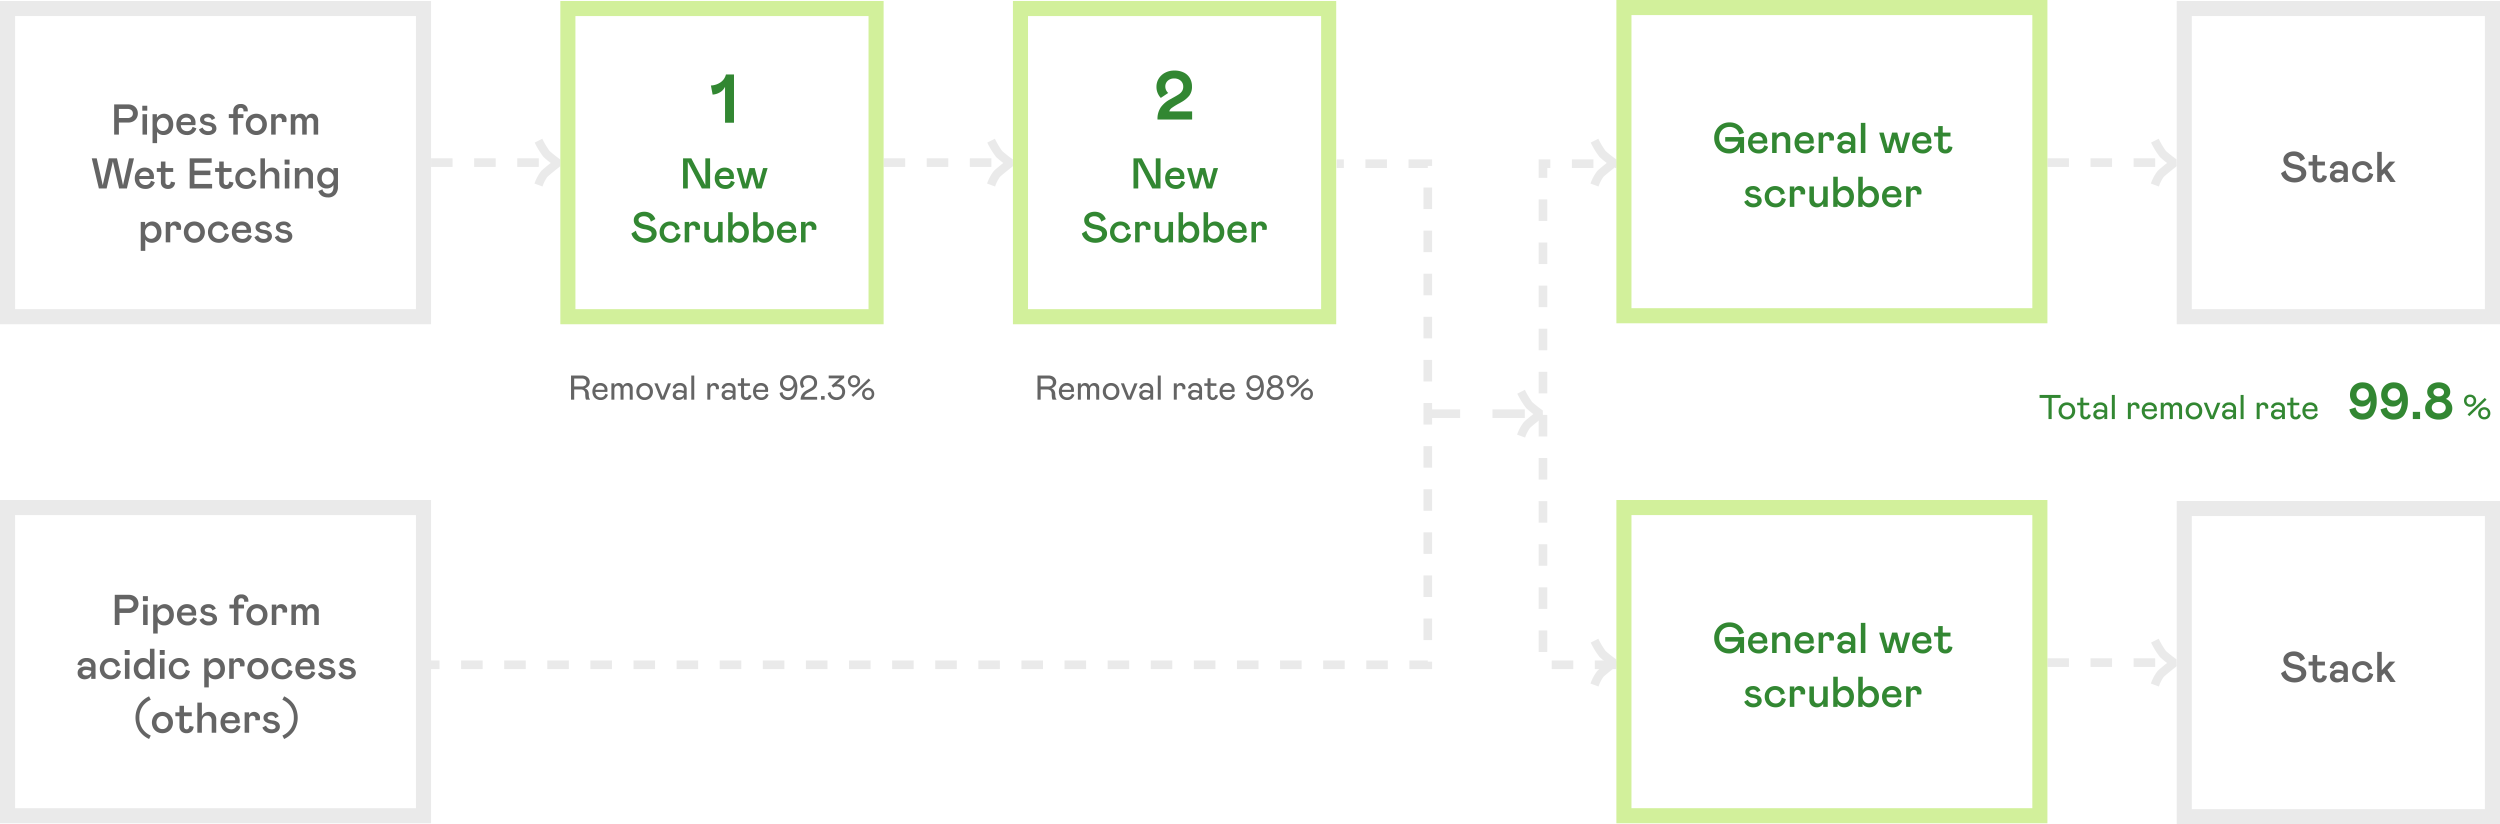 <svg xmlns="http://www.w3.org/2000/svg" width="1160" height="382.453" viewBox="0 0 1160 382.453">
  <g id="Group_51527" data-name="Group 51527" transform="translate(-14187 -4909.359)">
    <path id="Path_83255" data-name="Path 83255" d="M34.07,17.4H0V-215.1H34.07" transform="translate(14902.93 5200.412)" fill="none" stroke="#eaeaea" stroke-width="4" stroke-dasharray="10"/>
    <path id="Path_86380" data-name="Path 86380" d="M-94.88-9.808h-4.144V0H-100.5V-9.808h-4.144V-11.2h9.76ZM-91.968.16a3.845,3.845,0,0,1-2.008-.52,3.6,3.6,0,0,1-1.352-1.416,4.2,4.2,0,0,1-.48-2.016,4.2,4.2,0,0,1,.48-2.016,3.6,3.6,0,0,1,1.352-1.416,3.845,3.845,0,0,1,2.008-.52,3.887,3.887,0,0,1,2.016.52,3.58,3.58,0,0,1,1.36,1.416,4.2,4.2,0,0,1,.48,2.016A4.145,4.145,0,0,1-88.6-1.776,3.653,3.653,0,0,1-89.96-.36,3.845,3.845,0,0,1-91.968.16Zm0-1.248a2.254,2.254,0,0,0,1.752-.752,2.8,2.8,0,0,0,.68-1.952,2.806,2.806,0,0,0-.68-1.944,2.243,2.243,0,0,0-1.752-.76,2.325,2.325,0,0,0-1.256.344,2.359,2.359,0,0,0-.864.96,3.055,3.055,0,0,0-.312,1.4,3.055,3.055,0,0,0,.312,1.4,2.359,2.359,0,0,0,.864.96A2.325,2.325,0,0,0-91.968-1.088ZM-83.232.16a2.49,2.49,0,0,1-1.84-.64,2.4,2.4,0,0,1-.64-1.776v-4.16h-1.5V-7.584h1.5V-9.936h1.392v2.352h2.72v1.168h-2.72v4.224a1.136,1.136,0,0,0,.3.84,1.009,1.009,0,0,0,.744.3,1.027,1.027,0,0,0,.76-.28,1.6,1.6,0,0,0,.376-.9l1.28.288A2.53,2.53,0,0,1-81.64-.384,2.316,2.316,0,0,1-83.232.16Zm6.048,0a2.626,2.626,0,0,1-1.784-.632A2.123,2.123,0,0,1-79.7-2.16,2.058,2.058,0,0,1-78.9-3.92a3.29,3.29,0,0,1,2.024-.592,5.387,5.387,0,0,1,1.616.24l.688.192v-.784A1.562,1.562,0,0,0-75.1-6.136a2.078,2.078,0,0,0-1.376-.44,2.106,2.106,0,0,0-1.344.416A1.864,1.864,0,0,0-78.5-5.008l-1.248-.352A2.814,2.814,0,0,1-78.664-7.1a3.518,3.518,0,0,1,2.184-.648,3.354,3.354,0,0,1,2.392.792,2.877,2.877,0,0,1,.84,2.2V0h-1.328V-1.2a2.186,2.186,0,0,1-.992.984A3.378,3.378,0,0,1-77.184.16Zm.464-1.216a2.423,2.423,0,0,0,1.544-.472,1.567,1.567,0,0,0,.6-1.3v-.16l-.7-.208a4.986,4.986,0,0,0-1.408-.24,1.957,1.957,0,0,0-1.16.3,1.032,1.032,0,0,0-.424.9,1.054,1.054,0,0,0,.4.856A1.776,1.776,0,0,0-76.72-1.056ZM-71.1-11.2h1.376V0H-71.1Zm8.816,3.616v1.1a2.032,2.032,0,0,1,.752-.936,2.1,2.1,0,0,1,1.184-.328,1.99,1.99,0,0,1,1.5.6,2.035,2.035,0,0,1,.576,1.464,3.5,3.5,0,0,1-.1.848h-1.344a4.09,4.09,0,0,0,.048-.56,1.079,1.079,0,0,0-.328-.832,1.255,1.255,0,0,0-.888-.3,1.262,1.262,0,0,0-1.024.464,1.871,1.871,0,0,0-.384,1.232V0h-1.376V-7.584Zm8.88,6.528a2.194,2.194,0,0,0,1.424-.44,2.363,2.363,0,0,0,.768-1.256l1.2.464a3.643,3.643,0,0,1-1.232,1.8,3.456,3.456,0,0,1-2.16.648,3.976,3.976,0,0,1-1.976-.488,3.42,3.42,0,0,1-1.36-1.392,4.4,4.4,0,0,1-.488-2.12,4.324,4.324,0,0,1,.448-1.976,3.49,3.49,0,0,1,1.272-1.408,3.477,3.477,0,0,1,1.9-.52,3.43,3.43,0,0,1,2.448.872,3.083,3.083,0,0,1,.928,2.36,4.273,4.273,0,0,1-.1.928h-5.488a2.49,2.49,0,0,0,.712,1.88A2.408,2.408,0,0,0-53.408-1.056Zm-.224-5.472A2.16,2.16,0,0,0-55.112-6a2.181,2.181,0,0,0-.712,1.424h4.208L-51.6-4.8a1.522,1.522,0,0,0-.584-1.272A2.281,2.281,0,0,0-53.632-6.528Zm6.592-1.056v1.072a2.2,2.2,0,0,1,.784-.9,2.255,2.255,0,0,1,1.264-.336,2.014,2.014,0,0,1,1.216.384,1.93,1.93,0,0,1,.72,1.12,2.4,2.4,0,0,1,.9-1.112,2.364,2.364,0,0,1,1.32-.392,2.239,2.239,0,0,1,1.68.64,2.529,2.529,0,0,1,.624,1.84V0H-39.9V-4.976A1.538,1.538,0,0,0-40.3-6.088a1.327,1.327,0,0,0-1-.408,1.411,1.411,0,0,0-1.056.448,1.843,1.843,0,0,0-.432,1.328V0h-1.392V-4.912A1.647,1.647,0,0,0-44.56-6.1a1.334,1.334,0,0,0-1.008-.4,1.363,1.363,0,0,0-1.048.464A2,2,0,0,0-47.04-4.64V0h-1.376V-7.584ZM-33.008.16a3.845,3.845,0,0,1-2.008-.52,3.6,3.6,0,0,1-1.352-1.416,4.2,4.2,0,0,1-.48-2.016,4.2,4.2,0,0,1,.48-2.016,3.6,3.6,0,0,1,1.352-1.416,3.845,3.845,0,0,1,2.008-.52,3.887,3.887,0,0,1,2.016.52,3.58,3.58,0,0,1,1.36,1.416,4.2,4.2,0,0,1,.48,2.016,4.145,4.145,0,0,1-.488,2.016A3.654,3.654,0,0,1-31-.36,3.845,3.845,0,0,1-33.008.16Zm0-1.248a2.254,2.254,0,0,0,1.752-.752,2.8,2.8,0,0,0,.68-1.952,2.806,2.806,0,0,0-.68-1.944,2.243,2.243,0,0,0-1.752-.76,2.325,2.325,0,0,0-1.256.344,2.359,2.359,0,0,0-.864.96,3.055,3.055,0,0,0-.312,1.4,3.055,3.055,0,0,0,.312,1.4,2.359,2.359,0,0,0,.864.96A2.325,2.325,0,0,0-33.008-1.088Zm8.4-.256,2.4-6.24h1.472L-23.776,0h-1.68L-28.48-7.584h1.456Zm7.184,1.5a2.626,2.626,0,0,1-1.784-.632,2.123,2.123,0,0,1-.728-1.688,2.058,2.058,0,0,1,.792-1.76,3.29,3.29,0,0,1,2.024-.592,5.387,5.387,0,0,1,1.616.24l.688.192v-.784a1.562,1.562,0,0,0-.528-1.272,2.078,2.078,0,0,0-1.376-.44,2.106,2.106,0,0,0-1.344.416,1.864,1.864,0,0,0-.672,1.152l-1.248-.352A2.814,2.814,0,0,1-18.9-7.1a3.518,3.518,0,0,1,2.184-.648,3.354,3.354,0,0,1,2.392.792,2.877,2.877,0,0,1,.84,2.2V0h-1.328V-1.2a2.186,2.186,0,0,1-.992.984A3.377,3.377,0,0,1-17.424.16Zm.464-1.216a2.423,2.423,0,0,0,1.544-.472,1.567,1.567,0,0,0,.6-1.3v-.16l-.7-.208a4.986,4.986,0,0,0-1.408-.24,1.957,1.957,0,0,0-1.16.3,1.032,1.032,0,0,0-.424.9,1.054,1.054,0,0,0,.4.856A1.776,1.776,0,0,0-16.96-1.056ZM-11.344-11.2h1.376V0h-1.376Zm8.816,3.616v1.1a2.032,2.032,0,0,1,.752-.936A2.1,2.1,0,0,1-.592-7.744a1.99,1.99,0,0,1,1.5.6A2.035,2.035,0,0,1,1.488-5.68a3.5,3.5,0,0,1-.1.848H.048A4.09,4.09,0,0,0,.1-5.392a1.079,1.079,0,0,0-.328-.832,1.255,1.255,0,0,0-.888-.3,1.262,1.262,0,0,0-1.024.464,1.871,1.871,0,0,0-.384,1.232V0H-3.9V-7.584ZM5.264.16A2.626,2.626,0,0,1,3.48-.472,2.123,2.123,0,0,1,2.752-2.16a2.058,2.058,0,0,1,.792-1.76,3.29,3.29,0,0,1,2.024-.592,5.387,5.387,0,0,1,1.616.24l.688.192v-.784a1.562,1.562,0,0,0-.528-1.272,2.078,2.078,0,0,0-1.376-.44,2.106,2.106,0,0,0-1.344.416,1.864,1.864,0,0,0-.672,1.152L2.7-5.36A2.814,2.814,0,0,1,3.784-7.1a3.518,3.518,0,0,1,2.184-.648,3.354,3.354,0,0,1,2.392.792,2.877,2.877,0,0,1,.84,2.2V0H7.872V-1.2a2.186,2.186,0,0,1-.992.984A3.377,3.377,0,0,1,5.264.16Zm.464-1.216a2.423,2.423,0,0,0,1.544-.472,1.567,1.567,0,0,0,.6-1.3v-.16l-.7-.208A4.986,4.986,0,0,0,5.76-3.44a1.957,1.957,0,0,0-1.16.3,1.032,1.032,0,0,0-.424.9,1.054,1.054,0,0,0,.4.856A1.776,1.776,0,0,0,5.728-1.056ZM14.224.16a2.49,2.49,0,0,1-1.84-.64,2.4,2.4,0,0,1-.64-1.776v-4.16h-1.5V-7.584h1.5V-9.936h1.392v2.352h2.72v1.168h-2.72v4.224a1.136,1.136,0,0,0,.3.84,1.009,1.009,0,0,0,.744.3,1.027,1.027,0,0,0,.76-.28,1.6,1.6,0,0,0,.376-.9l1.28.288a2.53,2.53,0,0,1-.776,1.568A2.316,2.316,0,0,1,14.224.16Zm6.912-1.216A2.194,2.194,0,0,0,22.56-1.5a2.363,2.363,0,0,0,.768-1.256l1.2.464A3.643,3.643,0,0,1,23.3-.488a3.456,3.456,0,0,1-2.16.648A3.976,3.976,0,0,1,19.16-.328,3.42,3.42,0,0,1,17.8-1.72a4.4,4.4,0,0,1-.488-2.12,4.324,4.324,0,0,1,.448-1.976,3.49,3.49,0,0,1,1.272-1.408,3.477,3.477,0,0,1,1.9-.52,3.43,3.43,0,0,1,2.448.872,3.083,3.083,0,0,1,.928,2.36,4.273,4.273,0,0,1-.1.928H18.72a2.49,2.49,0,0,0,.712,1.88A2.408,2.408,0,0,0,21.136-1.056Zm-.224-5.472A2.16,2.16,0,0,0,19.432-6a2.181,2.181,0,0,0-.712,1.424h4.208l.016-.224a1.522,1.522,0,0,0-.584-1.272A2.281,2.281,0,0,0,20.912-6.528ZM95.12-5.7a2.9,2.9,0,0,1-1.472-.368,2.56,2.56,0,0,1-.992-1.016A2.984,2.984,0,0,1,92.3-8.528a2.984,2.984,0,0,1,.352-1.448,2.56,2.56,0,0,1,.992-1.016,2.9,2.9,0,0,1,1.472-.368,2.944,2.944,0,0,1,1.48.368,2.545,2.545,0,0,1,1,1.016,2.984,2.984,0,0,1,.352,1.448A2.984,2.984,0,0,1,97.6-7.08a2.545,2.545,0,0,1-1,1.016A2.944,2.944,0,0,1,95.12-5.7Zm0-1.1A1.543,1.543,0,0,0,96.3-7.28a1.756,1.756,0,0,0,.448-1.248A1.756,1.756,0,0,0,96.3-9.776a1.543,1.543,0,0,0-1.184-.48,1.524,1.524,0,0,0-1.168.48A1.756,1.756,0,0,0,93.5-8.528a1.756,1.756,0,0,0,.448,1.248A1.524,1.524,0,0,0,95.12-6.8ZM93.952-2.176l7.984-7.648.816.832L94.768-1.344ZM101.712.16a2.944,2.944,0,0,1-1.48-.368,2.545,2.545,0,0,1-1-1.016,2.984,2.984,0,0,1-.352-1.448,2.984,2.984,0,0,1,.352-1.448,2.545,2.545,0,0,1,1-1.016,2.944,2.944,0,0,1,1.48-.368,2.9,2.9,0,0,1,1.472.368,2.56,2.56,0,0,1,.992,1.016,2.984,2.984,0,0,1,.352,1.448,2.984,2.984,0,0,1-.352,1.448,2.56,2.56,0,0,1-.992,1.016A2.9,2.9,0,0,1,101.712.16Zm0-1.1a1.524,1.524,0,0,0,1.168-.48,1.756,1.756,0,0,0,.448-1.248,1.756,1.756,0,0,0-.448-1.248,1.524,1.524,0,0,0-1.168-.48,1.543,1.543,0,0,0-1.184.48,1.756,1.756,0,0,0-.448,1.248,1.756,1.756,0,0,0,.448,1.248A1.543,1.543,0,0,0,101.712-.944Z" transform="translate(15238 5103.813)" fill="#328732"/>
    <path id="Path_86381" data-name="Path 86381" d="M-56.624,0a3.24,3.24,0,0,1-.28-.944,12.367,12.367,0,0,1-.1-1.616,2.21,2.21,0,0,0-.568-1.688A2.383,2.383,0,0,0-59.2-4.736h-2.928V0H-63.6V-11.2h5.12a4.194,4.194,0,0,1,1.912.408,2.963,2.963,0,0,1,1.232,1.1,2.881,2.881,0,0,1,.424,1.528,2.794,2.794,0,0,1-.576,1.776,3.445,3.445,0,0,1-1.664,1.1,2.664,2.664,0,0,1,1.3.968,3.234,3.234,0,0,1,.48,1.768,10,10,0,0,0,.128,1.456,1.75,1.75,0,0,0,.432.864V0Zm-1.984-6.128a2.342,2.342,0,0,0,1.576-.488,1.688,1.688,0,0,0,.568-1.352,1.682,1.682,0,0,0-.568-1.36,2.368,2.368,0,0,0-1.576-.48h-3.52v3.68Zm8.752,5.072a2.194,2.194,0,0,0,1.424-.44,2.363,2.363,0,0,0,.768-1.256l1.2.464A3.643,3.643,0,0,1-47.7-.488a3.456,3.456,0,0,1-2.16.648,3.976,3.976,0,0,1-1.976-.488,3.42,3.42,0,0,1-1.36-1.392,4.4,4.4,0,0,1-.488-2.12,4.324,4.324,0,0,1,.448-1.976A3.49,3.49,0,0,1-51.96-7.224a3.477,3.477,0,0,1,1.9-.52,3.43,3.43,0,0,1,2.448.872,3.083,3.083,0,0,1,.928,2.36,4.273,4.273,0,0,1-.1.928h-5.488A2.49,2.49,0,0,0-51.56-1.7,2.408,2.408,0,0,0-49.856-1.056Zm-.224-5.472A2.16,2.16,0,0,0-51.56-6a2.181,2.181,0,0,0-.712,1.424h4.208l.016-.224a1.522,1.522,0,0,0-.584-1.272A2.281,2.281,0,0,0-50.08-6.528Zm6.592-1.056v1.072a2.2,2.2,0,0,1,.784-.9,2.255,2.255,0,0,1,1.264-.336,2.014,2.014,0,0,1,1.216.384,1.93,1.93,0,0,1,.72,1.12,2.4,2.4,0,0,1,.9-1.112,2.364,2.364,0,0,1,1.32-.392,2.239,2.239,0,0,1,1.68.64,2.529,2.529,0,0,1,.624,1.84V0h-1.376V-4.976a1.538,1.538,0,0,0-.392-1.112,1.327,1.327,0,0,0-1-.408,1.411,1.411,0,0,0-1.056.448,1.843,1.843,0,0,0-.432,1.328V0h-1.392V-4.912A1.647,1.647,0,0,0-41.008-6.1a1.334,1.334,0,0,0-1.008-.4,1.363,1.363,0,0,0-1.048.464,2,2,0,0,0-.424,1.392V0h-1.376V-7.584ZM-29.456.16a3.845,3.845,0,0,1-2.008-.52,3.6,3.6,0,0,1-1.352-1.416,4.2,4.2,0,0,1-.48-2.016,4.2,4.2,0,0,1,.48-2.016,3.6,3.6,0,0,1,1.352-1.416,3.845,3.845,0,0,1,2.008-.52,3.887,3.887,0,0,1,2.016.52,3.58,3.58,0,0,1,1.36,1.416,4.2,4.2,0,0,1,.48,2.016,4.145,4.145,0,0,1-.488,2.016A3.654,3.654,0,0,1-27.448-.36,3.845,3.845,0,0,1-29.456.16Zm0-1.248A2.254,2.254,0,0,0-27.7-1.84a2.8,2.8,0,0,0,.68-1.952,2.806,2.806,0,0,0-.68-1.944,2.243,2.243,0,0,0-1.752-.76,2.325,2.325,0,0,0-1.256.344,2.359,2.359,0,0,0-.864.96,3.055,3.055,0,0,0-.312,1.4,3.055,3.055,0,0,0,.312,1.4,2.359,2.359,0,0,0,.864.96A2.325,2.325,0,0,0-29.456-1.088Zm8.4-.256,2.4-6.24h1.472L-20.224,0H-21.9l-3.024-7.584h1.456Zm7.184,1.5a2.626,2.626,0,0,1-1.784-.632,2.123,2.123,0,0,1-.728-1.688,2.058,2.058,0,0,1,.792-1.76,3.29,3.29,0,0,1,2.024-.592,5.387,5.387,0,0,1,1.616.24l.688.192v-.784a1.562,1.562,0,0,0-.528-1.272,2.078,2.078,0,0,0-1.376-.44,2.106,2.106,0,0,0-1.344.416,1.864,1.864,0,0,0-.672,1.152l-1.248-.352A2.814,2.814,0,0,1-15.352-7.1a3.518,3.518,0,0,1,2.184-.648,3.354,3.354,0,0,1,2.392.792,2.877,2.877,0,0,1,.84,2.2V0h-1.328V-1.2a2.186,2.186,0,0,1-.992.984A3.377,3.377,0,0,1-13.872.16Zm.464-1.216a2.423,2.423,0,0,0,1.544-.472,1.567,1.567,0,0,0,.6-1.3v-.16l-.7-.208a4.986,4.986,0,0,0-1.408-.24,1.957,1.957,0,0,0-1.16.3,1.032,1.032,0,0,0-.424.9,1.054,1.054,0,0,0,.4.856A1.776,1.776,0,0,0-13.408-1.056ZM-7.792-11.2h1.376V0H-7.792ZM1.024-7.584v1.1a2.032,2.032,0,0,1,.752-.936A2.1,2.1,0,0,1,2.96-7.744a1.99,1.99,0,0,1,1.5.6A2.035,2.035,0,0,1,5.04-5.68a3.5,3.5,0,0,1-.1.848H3.6a4.09,4.09,0,0,0,.048-.56,1.079,1.079,0,0,0-.328-.832,1.255,1.255,0,0,0-.888-.3,1.262,1.262,0,0,0-1.024.464,1.871,1.871,0,0,0-.384,1.232V0H-.352V-7.584ZM8.816.16A2.626,2.626,0,0,1,7.032-.472,2.123,2.123,0,0,1,6.3-2.16,2.058,2.058,0,0,1,7.1-3.92,3.29,3.29,0,0,1,9.12-4.512a5.387,5.387,0,0,1,1.616.24l.688.192v-.784A1.562,1.562,0,0,0,10.9-6.136a2.078,2.078,0,0,0-1.376-.44,2.106,2.106,0,0,0-1.344.416A1.864,1.864,0,0,0,7.5-5.008L6.256-5.36A2.814,2.814,0,0,1,7.336-7.1,3.518,3.518,0,0,1,9.52-7.744a3.354,3.354,0,0,1,2.392.792,2.877,2.877,0,0,1,.84,2.2V0H11.424V-1.2a2.186,2.186,0,0,1-.992.984A3.377,3.377,0,0,1,8.816.16ZM9.28-1.056a2.423,2.423,0,0,0,1.544-.472,1.567,1.567,0,0,0,.6-1.3v-.16l-.7-.208a4.986,4.986,0,0,0-1.408-.24,1.957,1.957,0,0,0-1.16.3,1.032,1.032,0,0,0-.424.9,1.054,1.054,0,0,0,.4.856A1.776,1.776,0,0,0,9.28-1.056ZM17.776.16a2.49,2.49,0,0,1-1.84-.64,2.4,2.4,0,0,1-.64-1.776v-4.16h-1.5V-7.584h1.5V-9.936h1.392v2.352h2.72v1.168h-2.72v4.224a1.136,1.136,0,0,0,.3.84,1.009,1.009,0,0,0,.744.3,1.027,1.027,0,0,0,.76-.28,1.6,1.6,0,0,0,.376-.9l1.28.288a2.53,2.53,0,0,1-.776,1.568A2.316,2.316,0,0,1,17.776.16Zm6.912-1.216a2.194,2.194,0,0,0,1.424-.44,2.363,2.363,0,0,0,.768-1.256l1.2.464a3.643,3.643,0,0,1-1.232,1.8,3.456,3.456,0,0,1-2.16.648,3.976,3.976,0,0,1-1.976-.488,3.42,3.42,0,0,1-1.36-1.392,4.4,4.4,0,0,1-.488-2.12,4.324,4.324,0,0,1,.448-1.976,3.49,3.49,0,0,1,1.272-1.408,3.477,3.477,0,0,1,1.9-.52,3.43,3.43,0,0,1,2.448.872,3.083,3.083,0,0,1,.928,2.36,4.273,4.273,0,0,1-.1.928H22.272a2.49,2.49,0,0,0,.712,1.88A2.408,2.408,0,0,0,24.688-1.056Zm-.224-5.472A2.16,2.16,0,0,0,22.984-6a2.181,2.181,0,0,0-.712,1.424H26.48L26.5-4.8a1.522,1.522,0,0,0-.584-1.272A2.281,2.281,0,0,0,24.464-6.528ZM37.1.16a4.117,4.117,0,0,1-1.952-.448,3.576,3.576,0,0,1-1.344-1.2A3.828,3.828,0,0,1,33.2-3.152l1.36-.4a2.663,2.663,0,0,0,.792,1.8,2.625,2.625,0,0,0,1.832.616,2.482,2.482,0,0,0,2.128-1.136,5.74,5.74,0,0,0,.816-3.28l-.016-.576a3.351,3.351,0,0,1-1.168,1.544A3.09,3.09,0,0,1,37.072-4a3.882,3.882,0,0,1-1.96-.48,3.306,3.306,0,0,1-1.288-1.3,3.694,3.694,0,0,1-.448-1.808,3.932,3.932,0,0,1,.488-1.968,3.408,3.408,0,0,1,1.344-1.336,3.861,3.861,0,0,1,1.9-.472,3.618,3.618,0,0,1,3.264,1.592,7.441,7.441,0,0,1,1.04,4.136,9.089,9.089,0,0,1-.432,2.872A4.568,4.568,0,0,1,39.584-.648,3.72,3.72,0,0,1,37.1.16Zm.08-5.408a2.393,2.393,0,0,0,1.744-.672,2.35,2.35,0,0,0,.688-1.76,2.378,2.378,0,0,0-.68-1.744,2.356,2.356,0,0,0-1.752-.688,2.316,2.316,0,0,0-1.744.7,2.462,2.462,0,0,0-.672,1.784,2.28,2.28,0,0,0,.68,1.744A2.432,2.432,0,0,0,37.184-5.248ZM46.72.16A4.685,4.685,0,0,1,44.544-.3a3.291,3.291,0,0,1-1.352-1.224A3.189,3.189,0,0,1,42.736-3.2a3.176,3.176,0,0,1,.576-1.864,3.048,3.048,0,0,1,1.616-1.16A2.389,2.389,0,0,1,43.36-8.512a2.6,2.6,0,0,1,.416-1.432,2.929,2.929,0,0,1,1.176-1.032,3.871,3.871,0,0,1,1.768-.384,3.871,3.871,0,0,1,1.768.384,2.929,2.929,0,0,1,1.176,1.032,2.6,2.6,0,0,1,.416,1.432,2.389,2.389,0,0,1-1.568,2.288,3.048,3.048,0,0,1,1.616,1.16A3.176,3.176,0,0,1,50.7-3.2a3.189,3.189,0,0,1-.456,1.672A3.282,3.282,0,0,1,48.888-.3,4.7,4.7,0,0,1,46.72.16Zm0-6.9A2.2,2.2,0,0,0,48.184-7.2a1.546,1.546,0,0,0,.552-1.248,1.486,1.486,0,0,0-.56-1.2,2.207,2.207,0,0,0-1.456-.464,2.207,2.207,0,0,0-1.456.464,1.486,1.486,0,0,0-.56,1.2A1.546,1.546,0,0,0,45.256-7.2,2.2,2.2,0,0,0,46.72-6.736Zm0,5.6a2.784,2.784,0,0,0,1.912-.616,2.046,2.046,0,0,0,.7-1.608,2,2,0,0,0-.72-1.592,2.8,2.8,0,0,0-1.888-.616,2.8,2.8,0,0,0-1.888.616,2,2,0,0,0-.72,1.592,2.046,2.046,0,0,0,.7,1.608A2.784,2.784,0,0,0,46.72-1.136ZM54.8-5.7a2.9,2.9,0,0,1-1.472-.368,2.56,2.56,0,0,1-.992-1.016,2.984,2.984,0,0,1-.352-1.448,2.984,2.984,0,0,1,.352-1.448,2.56,2.56,0,0,1,.992-1.016A2.9,2.9,0,0,1,54.8-11.36a2.944,2.944,0,0,1,1.48.368,2.545,2.545,0,0,1,1,1.016,2.984,2.984,0,0,1,.352,1.448A2.984,2.984,0,0,1,57.28-7.08a2.545,2.545,0,0,1-1,1.016A2.944,2.944,0,0,1,54.8-5.7Zm0-1.1a1.543,1.543,0,0,0,1.184-.48,1.756,1.756,0,0,0,.448-1.248,1.756,1.756,0,0,0-.448-1.248,1.543,1.543,0,0,0-1.184-.48,1.524,1.524,0,0,0-1.168.48,1.756,1.756,0,0,0-.448,1.248,1.756,1.756,0,0,0,.448,1.248A1.524,1.524,0,0,0,54.8-6.8ZM53.632-2.176l7.984-7.648.816.832L54.448-1.344ZM61.392.16a2.944,2.944,0,0,1-1.48-.368,2.545,2.545,0,0,1-1-1.016,2.984,2.984,0,0,1-.352-1.448,2.984,2.984,0,0,1,.352-1.448,2.545,2.545,0,0,1,1-1.016,2.944,2.944,0,0,1,1.48-.368,2.9,2.9,0,0,1,1.472.368,2.56,2.56,0,0,1,.992,1.016,2.984,2.984,0,0,1,.352,1.448,2.984,2.984,0,0,1-.352,1.448,2.56,2.56,0,0,1-.992,1.016A2.9,2.9,0,0,1,61.392.16Zm0-1.1a1.524,1.524,0,0,0,1.168-.48,1.756,1.756,0,0,0,.448-1.248A1.756,1.756,0,0,0,62.56-3.92a1.524,1.524,0,0,0-1.168-.48,1.543,1.543,0,0,0-1.184.48,1.756,1.756,0,0,0-.448,1.248,1.756,1.756,0,0,0,.448,1.248A1.543,1.543,0,0,0,61.392-.944Z" transform="translate(14732 5094.813)" fill="#646464"/>
    <path id="Path_86382" data-name="Path 86382" d="M-63.072,0a3.24,3.24,0,0,1-.28-.944,12.367,12.367,0,0,1-.1-1.616,2.21,2.21,0,0,0-.568-1.688,2.383,2.383,0,0,0-1.624-.488h-2.928V0h-1.472V-11.2h5.12a4.194,4.194,0,0,1,1.912.408,2.963,2.963,0,0,1,1.232,1.1A2.881,2.881,0,0,1-61.36-8.16a2.794,2.794,0,0,1-.576,1.776A3.445,3.445,0,0,1-63.6-5.28a2.664,2.664,0,0,1,1.3.968,3.234,3.234,0,0,1,.48,1.768A10,10,0,0,0-61.7-1.088a1.75,1.75,0,0,0,.432.864V0Zm-1.984-6.128a2.342,2.342,0,0,0,1.576-.488,1.688,1.688,0,0,0,.568-1.352,1.682,1.682,0,0,0-.568-1.36,2.368,2.368,0,0,0-1.576-.48h-3.52v3.68ZM-56.3-1.056A2.194,2.194,0,0,0-54.88-1.5a2.363,2.363,0,0,0,.768-1.256l1.2.464a3.643,3.643,0,0,1-1.232,1.8A3.456,3.456,0,0,1-56.3.16,3.976,3.976,0,0,1-58.28-.328,3.42,3.42,0,0,1-59.64-1.72a4.4,4.4,0,0,1-.488-2.12,4.324,4.324,0,0,1,.448-1.976,3.49,3.49,0,0,1,1.272-1.408,3.477,3.477,0,0,1,1.9-.52,3.43,3.43,0,0,1,2.448.872,3.083,3.083,0,0,1,.928,2.36,4.273,4.273,0,0,1-.1.928H-58.72a2.49,2.49,0,0,0,.712,1.88A2.408,2.408,0,0,0-56.3-1.056Zm-.224-5.472A2.16,2.16,0,0,0-58.008-6a2.181,2.181,0,0,0-.712,1.424h4.208L-54.5-4.8a1.522,1.522,0,0,0-.584-1.272A2.281,2.281,0,0,0-56.528-6.528Zm6.592-1.056v1.072a2.2,2.2,0,0,1,.784-.9,2.255,2.255,0,0,1,1.264-.336,2.014,2.014,0,0,1,1.216.384,1.93,1.93,0,0,1,.72,1.12,2.4,2.4,0,0,1,.9-1.112,2.364,2.364,0,0,1,1.32-.392,2.239,2.239,0,0,1,1.68.64,2.529,2.529,0,0,1,.624,1.84V0H-42.8V-4.976a1.538,1.538,0,0,0-.392-1.112,1.327,1.327,0,0,0-1-.408,1.411,1.411,0,0,0-1.056.448A1.843,1.843,0,0,0-45.68-4.72V0h-1.392V-4.912A1.647,1.647,0,0,0-47.456-6.1a1.334,1.334,0,0,0-1.008-.4,1.363,1.363,0,0,0-1.048.464,2,2,0,0,0-.424,1.392V0h-1.376V-7.584ZM-35.9.16a3.845,3.845,0,0,1-2.008-.52,3.6,3.6,0,0,1-1.352-1.416,4.2,4.2,0,0,1-.48-2.016,4.2,4.2,0,0,1,.48-2.016,3.6,3.6,0,0,1,1.352-1.416,3.845,3.845,0,0,1,2.008-.52,3.887,3.887,0,0,1,2.016.52,3.58,3.58,0,0,1,1.36,1.416,4.2,4.2,0,0,1,.48,2.016,4.145,4.145,0,0,1-.488,2.016A3.654,3.654,0,0,1-33.9-.36,3.845,3.845,0,0,1-35.9.16Zm0-1.248a2.254,2.254,0,0,0,1.752-.752,2.8,2.8,0,0,0,.68-1.952,2.806,2.806,0,0,0-.68-1.944A2.243,2.243,0,0,0-35.9-6.5a2.325,2.325,0,0,0-1.256.344,2.359,2.359,0,0,0-.864.96,3.055,3.055,0,0,0-.312,1.4,3.055,3.055,0,0,0,.312,1.4,2.359,2.359,0,0,0,.864.96A2.325,2.325,0,0,0-35.9-1.088Zm8.4-.256,2.4-6.24h1.472L-26.672,0h-1.68l-3.024-7.584h1.456ZM-20.32.16A2.626,2.626,0,0,1-22.1-.472a2.123,2.123,0,0,1-.728-1.688,2.058,2.058,0,0,1,.792-1.76,3.29,3.29,0,0,1,2.024-.592,5.387,5.387,0,0,1,1.616.24l.688.192v-.784a1.562,1.562,0,0,0-.528-1.272,2.078,2.078,0,0,0-1.376-.44,2.106,2.106,0,0,0-1.344.416,1.864,1.864,0,0,0-.672,1.152L-22.88-5.36A2.814,2.814,0,0,1-21.8-7.1a3.518,3.518,0,0,1,2.184-.648,3.354,3.354,0,0,1,2.392.792,2.877,2.877,0,0,1,.84,2.2V0h-1.328V-1.2a2.186,2.186,0,0,1-.992.984A3.377,3.377,0,0,1-20.32.16Zm.464-1.216a2.423,2.423,0,0,0,1.544-.472,1.567,1.567,0,0,0,.6-1.3v-.16l-.7-.208a4.986,4.986,0,0,0-1.408-.24,1.957,1.957,0,0,0-1.16.3,1.032,1.032,0,0,0-.424.9,1.054,1.054,0,0,0,.4.856A1.776,1.776,0,0,0-19.856-1.056ZM-14.24-11.2h1.376V0H-14.24Zm8.816,3.616v1.1a2.032,2.032,0,0,1,.752-.936,2.1,2.1,0,0,1,1.184-.328,1.99,1.99,0,0,1,1.5.6A2.035,2.035,0,0,1-1.408-5.68a3.5,3.5,0,0,1-.1.848H-2.848a4.09,4.09,0,0,0,.048-.56,1.079,1.079,0,0,0-.328-.832,1.255,1.255,0,0,0-.888-.3,1.262,1.262,0,0,0-1.024.464,1.871,1.871,0,0,0-.384,1.232V0H-6.8V-7.584ZM2.368.16A2.626,2.626,0,0,1,.584-.472,2.123,2.123,0,0,1-.144-2.16,2.058,2.058,0,0,1,.648-3.92a3.29,3.29,0,0,1,2.024-.592,5.387,5.387,0,0,1,1.616.24l.688.192v-.784a1.562,1.562,0,0,0-.528-1.272,2.078,2.078,0,0,0-1.376-.44,2.106,2.106,0,0,0-1.344.416,1.864,1.864,0,0,0-.672,1.152L-.192-5.36A2.814,2.814,0,0,1,.888-7.1a3.518,3.518,0,0,1,2.184-.648,3.354,3.354,0,0,1,2.392.792,2.877,2.877,0,0,1,.84,2.2V0H4.976V-1.2a2.186,2.186,0,0,1-.992.984A3.377,3.377,0,0,1,2.368.16Zm.464-1.216a2.423,2.423,0,0,0,1.544-.472,1.567,1.567,0,0,0,.6-1.3v-.16l-.7-.208a4.986,4.986,0,0,0-1.408-.24,1.957,1.957,0,0,0-1.16.3,1.032,1.032,0,0,0-.424.9,1.054,1.054,0,0,0,.4.856A1.776,1.776,0,0,0,2.832-1.056ZM11.328.16a2.49,2.49,0,0,1-1.84-.64,2.4,2.4,0,0,1-.64-1.776v-4.16h-1.5V-7.584h1.5V-9.936H10.24v2.352h2.72v1.168H10.24v4.224a1.136,1.136,0,0,0,.3.84,1.009,1.009,0,0,0,.744.3,1.027,1.027,0,0,0,.76-.28,1.6,1.6,0,0,0,.376-.9l1.28.288A2.53,2.53,0,0,1,12.92-.384,2.316,2.316,0,0,1,11.328.16ZM18.24-1.056a2.194,2.194,0,0,0,1.424-.44,2.363,2.363,0,0,0,.768-1.256l1.2.464A3.643,3.643,0,0,1,20.4-.488,3.456,3.456,0,0,1,18.24.16a3.976,3.976,0,0,1-1.976-.488A3.42,3.42,0,0,1,14.9-1.72a4.4,4.4,0,0,1-.488-2.12,4.324,4.324,0,0,1,.448-1.976,3.49,3.49,0,0,1,1.272-1.408,3.477,3.477,0,0,1,1.9-.52,3.43,3.43,0,0,1,2.448.872,3.083,3.083,0,0,1,.928,2.36,4.273,4.273,0,0,1-.1.928H15.824a2.49,2.49,0,0,0,.712,1.88A2.408,2.408,0,0,0,18.24-1.056Zm-.224-5.472A2.16,2.16,0,0,0,16.536-6a2.181,2.181,0,0,0-.712,1.424h4.208l.016-.224a1.522,1.522,0,0,0-.584-1.272A2.281,2.281,0,0,0,18.016-6.528ZM30.656.16A4.117,4.117,0,0,1,28.7-.288a3.576,3.576,0,0,1-1.344-1.2,3.828,3.828,0,0,1-.608-1.664l1.36-.4a2.663,2.663,0,0,0,.792,1.8,2.625,2.625,0,0,0,1.832.616,2.482,2.482,0,0,0,2.128-1.136,5.74,5.74,0,0,0,.816-3.28l-.016-.576A3.351,3.351,0,0,1,32.5-4.584,3.09,3.09,0,0,1,30.624-4a3.882,3.882,0,0,1-1.96-.48,3.306,3.306,0,0,1-1.288-1.3,3.694,3.694,0,0,1-.448-1.808,3.931,3.931,0,0,1,.488-1.968,3.408,3.408,0,0,1,1.344-1.336,3.861,3.861,0,0,1,1.9-.472A3.618,3.618,0,0,1,33.92-9.768a7.441,7.441,0,0,1,1.04,4.136,9.089,9.089,0,0,1-.432,2.872A4.568,4.568,0,0,1,33.136-.648,3.72,3.72,0,0,1,30.656.16Zm.08-5.408A2.393,2.393,0,0,0,32.48-5.92a2.35,2.35,0,0,0,.688-1.76,2.378,2.378,0,0,0-.68-1.744,2.356,2.356,0,0,0-1.752-.688,2.316,2.316,0,0,0-1.744.7,2.462,2.462,0,0,0-.672,1.784A2.28,2.28,0,0,0,29-5.888,2.432,2.432,0,0,0,30.736-5.248ZM36.5,0a4.277,4.277,0,0,1,.824-2.736A6.549,6.549,0,0,1,39.6-4.5q1.152-.592,1.784-1a3.331,3.331,0,0,0,.992-.952,2.353,2.353,0,0,0,.36-1.328,2.2,2.2,0,0,0-.7-1.688,2.649,2.649,0,0,0-1.88-.648,2.631,2.631,0,0,0-1.288.312,2.366,2.366,0,0,0-.888.824,2.073,2.073,0,0,0-.32,1.12,2.691,2.691,0,0,0,.624,1.744L37.1-5.344a3.88,3.88,0,0,1-.848-2.416,3.469,3.469,0,0,1,.488-1.8,3.518,3.518,0,0,1,1.392-1.312,4.327,4.327,0,0,1,2.088-.488,4.569,4.569,0,0,1,2.1.448,3.176,3.176,0,0,1,1.344,1.248,3.568,3.568,0,0,1,.464,1.824,3.554,3.554,0,0,1-.688,2.256,5.962,5.962,0,0,1-2.048,1.568q-1.12.592-1.656.9a4.372,4.372,0,0,0-.976.776,1.96,1.96,0,0,0-.536,1.04h5.92V0ZM47.632-1.68V0H45.968V-1.68ZM53.168.16a4.161,4.161,0,0,1-2.736-.9A4,4,0,0,1,49.04-3.072l1.328-.592a2.92,2.92,0,0,0,.888,1.832,2.687,2.687,0,0,0,1.912.7,2.8,2.8,0,0,0,1.3-.3,2.377,2.377,0,0,0,.944-.864,2.413,2.413,0,0,0,.352-1.312,2.444,2.444,0,0,0-.7-1.856,2.554,2.554,0,0,0-1.84-.672,2.68,2.68,0,0,0-.9.152,1.961,1.961,0,0,0-.7.408l-.8-.992L54.592-9.9H49.52v-1.3H56.7v1.056L53.2-7.12a3.082,3.082,0,0,1,.592-.048,3.429,3.429,0,0,1,1.632.408,3.165,3.165,0,0,1,1.24,1.192,3.53,3.53,0,0,1,.472,1.856,3.919,3.919,0,0,1-.52,2.032A3.566,3.566,0,0,1,55.192-.32,4.248,4.248,0,0,1,53.168.16ZM61.248-5.7a2.9,2.9,0,0,1-1.472-.368,2.56,2.56,0,0,1-.992-1.016,2.984,2.984,0,0,1-.352-1.448,2.984,2.984,0,0,1,.352-1.448,2.56,2.56,0,0,1,.992-1.016,2.9,2.9,0,0,1,1.472-.368,2.944,2.944,0,0,1,1.48.368,2.545,2.545,0,0,1,1,1.016,2.984,2.984,0,0,1,.352,1.448,2.984,2.984,0,0,1-.352,1.448,2.545,2.545,0,0,1-1,1.016A2.944,2.944,0,0,1,61.248-5.7Zm0-1.1a1.543,1.543,0,0,0,1.184-.48,1.756,1.756,0,0,0,.448-1.248,1.756,1.756,0,0,0-.448-1.248,1.543,1.543,0,0,0-1.184-.48,1.524,1.524,0,0,0-1.168.48,1.756,1.756,0,0,0-.448,1.248A1.756,1.756,0,0,0,60.08-7.28,1.524,1.524,0,0,0,61.248-6.8ZM60.08-2.176l7.984-7.648.816.832L60.9-1.344ZM67.84.16a2.944,2.944,0,0,1-1.48-.368,2.545,2.545,0,0,1-1-1.016,2.984,2.984,0,0,1-.352-1.448A2.984,2.984,0,0,1,65.36-4.12a2.545,2.545,0,0,1,1-1.016A2.944,2.944,0,0,1,67.84-5.5a2.9,2.9,0,0,1,1.472.368A2.56,2.56,0,0,1,70.3-4.12a2.984,2.984,0,0,1,.352,1.448A2.984,2.984,0,0,1,70.3-1.224a2.56,2.56,0,0,1-.992,1.016A2.9,2.9,0,0,1,67.84.16Zm0-1.1a1.524,1.524,0,0,0,1.168-.48,1.756,1.756,0,0,0,.448-1.248,1.756,1.756,0,0,0-.448-1.248A1.524,1.524,0,0,0,67.84-4.4a1.543,1.543,0,0,0-1.184.48,1.756,1.756,0,0,0-.448,1.248,1.756,1.756,0,0,0,.448,1.248A1.543,1.543,0,0,0,67.84-.944Z" transform="translate(14522 5094.813)" fill="#646464"/>
    <path id="Path_83254" data-name="Path 83254" d="M6.949,17.4H475.5V-215.1H433.244" transform="translate(14374 5200.412)" fill="none" stroke="#eaeaea" stroke-width="4" stroke-dasharray="10"/>
    <path id="Path_86383" data-name="Path 86383" d="M0,0H60" transform="translate(14387 4984.813)" fill="none" stroke="#eaeaea" stroke-width="4" stroke-dasharray="10"/>
    <path id="Path_86384" data-name="Path 86384" d="M0,0H46" transform="translate(14849.5 5101.313)" fill="none" stroke="#eaeaea" stroke-width="4" stroke-dasharray="15"/>
    <path id="Path_86385" data-name="Path 86385" d="M0,0H60" transform="translate(14597 4984.813)" fill="none" stroke="#eaeaea" stroke-width="4" stroke-dasharray="10"/>
    <path id="Path_86386" data-name="Path 86386" d="M0,0H60" transform="translate(15137 4984.813)" fill="none" stroke="#eaeaea" stroke-width="4" stroke-dasharray="10"/>
    <path id="Path_86387" data-name="Path 86387" d="M0,0H60" transform="translate(15137 5216.813)" fill="none" stroke="#eaeaea" stroke-width="4" stroke-dasharray="10"/>
    <g id="Group_4011" data-name="Group 4011" transform="translate(14434.996 4973.732)">
      <path id="Path_1270" data-name="Path 1270" d="M3.72,22.16,0,20.795a20.118,20.118,0,0,1,3.164-5.867c.809-.809,2.811-2.444,4.363-3.692A38.621,38.621,0,0,1,4.236,8.515,37.522,37.522,0,0,1,.092,1.793L3.629,0a35.949,35.949,0,0,0,3.41,5.713,61.05,61.05,0,0,0,4.9,3.866L12,12.745c-1.344,1.054-5.054,4-6.038,4.987A17.163,17.163,0,0,0,3.72,22.16Z" fill="#eaeaea"/>
    </g>
    <g id="Group_4011-2" data-name="Group 4011" transform="translate(14644.996 4973.732)">
      <path id="Path_1270-2" data-name="Path 1270" d="M3.72,22.16,0,20.795a20.118,20.118,0,0,1,3.164-5.867c.809-.809,2.811-2.444,4.363-3.692A38.621,38.621,0,0,1,4.236,8.515,37.522,37.522,0,0,1,.092,1.793L3.629,0a35.949,35.949,0,0,0,3.41,5.713,61.05,61.05,0,0,0,4.9,3.866L12,12.745c-1.344,1.054-5.054,4-6.038,4.987A17.163,17.163,0,0,0,3.72,22.16Z" fill="#eaeaea"/>
    </g>
    <g id="Group_4011-3" data-name="Group 4011" transform="translate(15184.996 4973.732)">
      <path id="Path_1270-3" data-name="Path 1270" d="M3.72,22.16,0,20.795a20.118,20.118,0,0,1,3.164-5.867c.809-.809,2.811-2.444,4.363-3.692A38.621,38.621,0,0,1,4.236,8.515,37.522,37.522,0,0,1,.092,1.793L3.629,0a35.949,35.949,0,0,0,3.41,5.713,61.05,61.05,0,0,0,4.9,3.866L12,12.745c-1.344,1.054-5.054,4-6.038,4.987A17.163,17.163,0,0,0,3.72,22.16Z" fill="#eaeaea"/>
    </g>
    <g id="Group_4011-4" data-name="Group 4011" transform="translate(14924.996 4973.732)">
      <path id="Path_1270-4" data-name="Path 1270" d="M3.72,22.16,0,20.795a20.118,20.118,0,0,1,3.164-5.867c.809-.809,2.811-2.444,4.363-3.692A38.621,38.621,0,0,1,4.236,8.515,37.522,37.522,0,0,1,.092,1.793L3.629,0a35.949,35.949,0,0,0,3.41,5.713,61.05,61.05,0,0,0,4.9,3.866L12,12.745c-1.344,1.054-5.054,4-6.038,4.987A17.163,17.163,0,0,0,3.72,22.16Z" fill="#eaeaea"/>
    </g>
    <g id="Group_4011-5" data-name="Group 4011" transform="translate(14924.996 5205.732)">
      <path id="Path_1270-5" data-name="Path 1270" d="M3.72,22.16,0,20.795a20.118,20.118,0,0,1,3.164-5.867c.809-.809,2.811-2.444,4.363-3.692A38.621,38.621,0,0,1,4.236,8.515,37.522,37.522,0,0,1,.092,1.793L3.629,0a35.949,35.949,0,0,0,3.41,5.713,61.05,61.05,0,0,0,4.9,3.866L12,12.745c-1.344,1.054-5.054,4-6.038,4.987A17.163,17.163,0,0,0,3.72,22.16Z" fill="#eaeaea"/>
    </g>
    <g id="Group_4011-6" data-name="Group 4011" transform="translate(14890.926 5090.232)">
      <path id="Path_1270-6" data-name="Path 1270" d="M3.72,22.16,0,20.795a20.118,20.118,0,0,1,3.164-5.867c.809-.809,2.811-2.444,4.363-3.692A38.621,38.621,0,0,1,4.236,8.515,37.522,37.522,0,0,1,.092,1.793L3.629,0a35.949,35.949,0,0,0,3.41,5.713,61.05,61.05,0,0,0,4.9,3.866L12,12.745c-1.344,1.054-5.054,4-6.038,4.987A17.163,17.163,0,0,0,3.72,22.16Z" fill="#eaeaea"/>
    </g>
    <g id="Group_4011-7" data-name="Group 4011" transform="translate(15184.996 5205.732)">
      <path id="Path_1270-7" data-name="Path 1270" d="M3.72,22.16,0,20.795a20.118,20.118,0,0,1,3.164-5.867c.809-.809,2.811-2.444,4.363-3.692A38.621,38.621,0,0,1,4.236,8.515,37.522,37.522,0,0,1,.092,1.793L3.629,0a35.949,35.949,0,0,0,3.41,5.713,61.05,61.05,0,0,0,4.9,3.866L12,12.745c-1.344,1.054-5.054,4-6.038,4.987A17.163,17.163,0,0,0,3.72,22.16Z" fill="#eaeaea"/>
    </g>
    <path id="Path_86388" data-name="Path 86388" d="M21.37,17.02a5.2,5.2,0,0,1-5.08,3.18,6.89,6.89,0,0,1-3.55-.92,6.5,6.5,0,0,1-2.46-2.56A7.672,7.672,0,0,1,9.39,13a7.471,7.471,0,0,1,.91-3.67,6.7,6.7,0,0,1,2.51-2.59,6.935,6.935,0,0,1,3.58-.94,7.054,7.054,0,0,1,4.47,1.35,6.36,6.36,0,0,1,2.29,3.55l-2.2.7a4.145,4.145,0,0,0-1.54-2.63,4.853,4.853,0,0,0-2.96-.87,4.692,4.692,0,0,0-2.39.63,4.547,4.547,0,0,0-1.73,1.8A5.472,5.472,0,0,0,11.69,13a5.442,5.442,0,0,0,.63,2.64,4.637,4.637,0,0,0,1.72,1.81,4.691,4.691,0,0,0,2.45.65,3.912,3.912,0,0,0,3.44-1.84,4.493,4.493,0,0,0,.62-1.56H14.49V12.6h8.76V20H21.37Zm8.66,1.38a2.667,2.667,0,0,0,1.68-.51,2.494,2.494,0,0,0,.88-1.49l1.8.7a4.281,4.281,0,0,1-4.38,3.1,5.25,5.25,0,0,1-2.57-.61,4.3,4.3,0,0,1-1.73-1.74,5.424,5.424,0,0,1-.62-2.65,5.327,5.327,0,0,1,.57-2.47,4.387,4.387,0,0,1,1.62-1.76,4.521,4.521,0,0,1,2.43-.65,4.754,4.754,0,0,1,2.21.5,3.662,3.662,0,0,1,1.52,1.45,4.372,4.372,0,0,1,.55,2.23,6.028,6.028,0,0,1-.1,1.1h-6.7a2.568,2.568,0,0,0,.85,2.09A3.009,3.009,0,0,0,30.03,18.4Zm-.34-6.28a2.566,2.566,0,0,0-1.67.56,2.307,2.307,0,0,0-.83,1.52h4.7l.02-.18a1.693,1.693,0,0,0-.63-1.39A2.446,2.446,0,0,0,29.69,12.12ZM36.27,20V10.52h2.1V11.9a3.082,3.082,0,0,1,1.27-1.2,3.811,3.811,0,0,1,1.71-.38,3.227,3.227,0,0,1,2.4.93,3.467,3.467,0,0,1,.92,2.55V20h-2.1V14.52a2.671,2.671,0,0,0-.53-1.77,1.772,1.772,0,0,0-1.43-.63,2.092,2.092,0,0,0-1.6.69,2.7,2.7,0,0,0-.64,1.91V20Zm15.34-1.6a2.667,2.667,0,0,0,1.68-.51,2.494,2.494,0,0,0,.88-1.49l1.8.7a4.281,4.281,0,0,1-4.38,3.1,5.25,5.25,0,0,1-2.57-.61,4.3,4.3,0,0,1-1.73-1.74,5.424,5.424,0,0,1-.62-2.65,5.327,5.327,0,0,1,.57-2.47,4.387,4.387,0,0,1,1.62-1.76,4.521,4.521,0,0,1,2.43-.65,4.754,4.754,0,0,1,2.21.5,3.662,3.662,0,0,1,1.52,1.45,4.372,4.372,0,0,1,.55,2.23,6.028,6.028,0,0,1-.1,1.1h-6.7a2.568,2.568,0,0,0,.85,2.09A3.009,3.009,0,0,0,51.61,18.4Zm-.34-6.28a2.566,2.566,0,0,0-1.67.56,2.307,2.307,0,0,0-.83,1.52h4.7l.02-.18a1.693,1.693,0,0,0-.63-1.39A2.446,2.446,0,0,0,51.27,12.12Zm8.68-1.6V11.9a2.378,2.378,0,0,1,.87-1.17,2.443,2.443,0,0,1,1.43-.41,2.676,2.676,0,0,1,1.96.77A2.576,2.576,0,0,1,64.99,13a4.936,4.936,0,0,1-.14,1.2H62.77a4.07,4.07,0,0,0,.08-.8,1.182,1.182,0,0,0-.4-.92,1.439,1.439,0,0,0-1-.36,1.454,1.454,0,0,0-1.09.42,1.59,1.59,0,0,0-.41,1.16V20h-2.1V10.52Zm9.74,9.68a3.473,3.473,0,0,1-1.5-.34,2.881,2.881,0,0,1-1.17-1,2.7,2.7,0,0,1-.45-1.56,2.656,2.656,0,0,1,1.02-2.29,4.275,4.275,0,0,1,2.6-.75,6.9,6.9,0,0,1,1.68.2l1,.24V14a1.788,1.788,0,0,0-.63-1.46,2.384,2.384,0,0,0-1.57-.52,2.192,2.192,0,0,0-2.3,1.88l-1.9-.5a3.842,3.842,0,0,1,1.39-2.24,4.421,4.421,0,0,1,2.81-.84,4.467,4.467,0,0,1,3.11.99,3.577,3.577,0,0,1,1.09,2.79V20h-2V18.4a2.7,2.7,0,0,1-1.12,1.3A3.832,3.832,0,0,1,69.69,20.2Zm.84-1.8a2.589,2.589,0,0,0,1.69-.53,1.792,1.792,0,0,0,.65-1.47v-.1l-.76-.2a6.9,6.9,0,0,0-1.58-.26,2.332,2.332,0,0,0-1.28.31,1.052,1.052,0,0,0-.48.95,1.175,1.175,0,0,0,.43.93A2.005,2.005,0,0,0,70.53,18.4ZM77.43,6h2.1V20h-2.1Zm12.6,11.9,1.9-7.38h2.4l1.9,7.38,2-7.38h2.1L97.53,20h-2.5l-1.9-6.66L91.23,20h-2.5l-2.8-9.48h2.1Zm16.12.5a2.667,2.667,0,0,0,1.68-.51,2.494,2.494,0,0,0,.88-1.49l1.8.7a4.281,4.281,0,0,1-4.38,3.1,5.25,5.25,0,0,1-2.57-.61,4.3,4.3,0,0,1-1.73-1.74,5.424,5.424,0,0,1-.62-2.65,5.327,5.327,0,0,1,.57-2.47,4.387,4.387,0,0,1,1.62-1.76,4.521,4.521,0,0,1,2.43-.65,4.754,4.754,0,0,1,2.21.5,3.662,3.662,0,0,1,1.52,1.45,4.372,4.372,0,0,1,.55,2.23,6.028,6.028,0,0,1-.1,1.1h-6.7a2.568,2.568,0,0,0,.85,2.09A3.009,3.009,0,0,0,106.15,18.4Zm-.34-6.28a2.566,2.566,0,0,0-1.67.56,2.307,2.307,0,0,0-.83,1.52h4.7l.02-.18a1.693,1.693,0,0,0-.63-1.39A2.446,2.446,0,0,0,105.81,12.12Zm10.92,8.08a3.445,3.445,0,0,1-2.54-.86,3.162,3.162,0,0,1-.86-2.34V12.32h-1.9v-1.8h1.9V7.5h2.1v3.02h3.6v1.8h-3.6V17.1a1.27,1.27,0,0,0,.35.97,1.194,1.194,0,0,0,.85.33,1.122,1.122,0,0,0,.92-.39,2.146,2.146,0,0,0,.38-1.21l2,.4a3.341,3.341,0,0,1-.99,2.21A3.117,3.117,0,0,1,116.73,20.2Zm-89.16,25a4.857,4.857,0,0,1-2.71-.7,3.985,3.985,0,0,1-1.55-1.9l1.7-.9a2.781,2.781,0,0,0,1.02,1.29,2.951,2.951,0,0,0,1.62.41,2.365,2.365,0,0,0,1.31-.31.92.92,0,0,0,.47-.79,1.1,1.1,0,0,0-.48-.97,5.025,5.025,0,0,0-1.86-.55,5.211,5.211,0,0,1-2.42-.93A2.236,2.236,0,0,1,23.83,38a2.187,2.187,0,0,1,.48-1.39,3.155,3.155,0,0,1,1.29-.95,4.527,4.527,0,0,1,1.77-.34,3.951,3.951,0,0,1,2.2.54,3.6,3.6,0,0,1,1.28,1.52l-1.6.88A1.763,1.763,0,0,0,27.39,37a2.185,2.185,0,0,0-1.18.3.868.868,0,0,0-.48.74.827.827,0,0,0,.52.79,7.354,7.354,0,0,0,1.88.45,4.691,4.691,0,0,1,2.53.98,2.744,2.744,0,0,1,.26,3.5,3.355,3.355,0,0,1-1.39,1.06A4.895,4.895,0,0,1,27.57,45.2Zm7.26-5a3.267,3.267,0,0,0,.43,1.69,3.009,3.009,0,0,0,1.12,1.12,2.9,2.9,0,0,0,1.45.39,2.642,2.642,0,0,0,2.03-.76,3.435,3.435,0,0,0,.87-1.94l1.9.7a4.509,4.509,0,0,1-1.64,2.81,4.853,4.853,0,0,1-3.06.99,5.584,5.584,0,0,1-2.69-.62,4.352,4.352,0,0,1-1.78-1.76,5.327,5.327,0,0,1-.63-2.62,4.913,4.913,0,0,1,.65-2.53,4.637,4.637,0,0,1,1.75-1.73,5.111,5.111,0,0,1,5.38.31,4,4,0,0,1,1.52,2.55l-1.9.6a2.653,2.653,0,0,0-.86-1.67,2.554,2.554,0,0,0-1.74-.61,2.774,2.774,0,0,0-1.33.35,2.734,2.734,0,0,0-1.06,1.04A3.255,3.255,0,0,0,34.83,40.2Zm11.74-4.68V36.9a2.378,2.378,0,0,1,.87-1.17,2.443,2.443,0,0,1,1.43-.41,2.676,2.676,0,0,1,1.96.77A2.576,2.576,0,0,1,51.61,38a4.935,4.935,0,0,1-.14,1.2H49.39a4.07,4.07,0,0,0,.08-.8,1.182,1.182,0,0,0-.4-.92,1.439,1.439,0,0,0-1-.36,1.454,1.454,0,0,0-1.09.42,1.59,1.59,0,0,0-.41,1.16V45h-2.1V35.52Zm15.5,0V45h-2.1V43.5a3.24,3.24,0,0,1-2.94,1.7,3.5,3.5,0,0,1-2.51-.9,3.55,3.55,0,0,1-.95-2.7V35.52h2.1V41.1a2.578,2.578,0,0,0,.5,1.71,1.735,1.735,0,0,0,1.4.59,2.175,2.175,0,0,0,1.73-.78,3.145,3.145,0,0,0,.67-2.12V35.52ZM66.73,31v6.2a3.71,3.71,0,0,1,3.2-1.88,4.04,4.04,0,0,1,2.26.64,4.169,4.169,0,0,1,1.51,1.78,6.05,6.05,0,0,1,.53,2.58,5.586,5.586,0,0,1-.56,2.55,4.113,4.113,0,0,1-1.58,1.72,4.509,4.509,0,0,1-2.36.61,3.961,3.961,0,0,1-1.76-.4,3.176,3.176,0,0,1-1.32-1.2V45H64.63V31Zm-.08,9.32a3.227,3.227,0,0,0,.38,1.6,2.735,2.735,0,0,0,1.01,1.05,2.7,2.7,0,0,0,2.73,0,2.671,2.671,0,0,0,.99-1.06,3.313,3.313,0,0,0,.37-1.59,3.432,3.432,0,0,0-.37-1.61,2.761,2.761,0,0,0-1-1.1,2.554,2.554,0,0,0-1.37-.39,2.487,2.487,0,0,0-1.33.39,2.926,2.926,0,0,0-1.02,1.09A3.273,3.273,0,0,0,66.65,40.32ZM78.33,31v6.2a3.71,3.71,0,0,1,3.2-1.88,4.04,4.04,0,0,1,2.26.64,4.169,4.169,0,0,1,1.51,1.78,6.05,6.05,0,0,1,.53,2.58,5.586,5.586,0,0,1-.56,2.55,4.113,4.113,0,0,1-1.58,1.72,4.509,4.509,0,0,1-2.36.61,3.961,3.961,0,0,1-1.76-.4,3.176,3.176,0,0,1-1.32-1.2V45H76.23V31Zm-.08,9.32a3.227,3.227,0,0,0,.38,1.6,2.735,2.735,0,0,0,1.01,1.05,2.7,2.7,0,0,0,2.73,0,2.671,2.671,0,0,0,.99-1.06,3.313,3.313,0,0,0,.37-1.59,3.432,3.432,0,0,0-.37-1.61,2.761,2.761,0,0,0-1-1.1,2.554,2.554,0,0,0-1.37-.39,2.487,2.487,0,0,0-1.33.39,2.926,2.926,0,0,0-1.02,1.09A3.273,3.273,0,0,0,78.25,40.32ZM92.21,43.4a2.667,2.667,0,0,0,1.68-.51,2.494,2.494,0,0,0,.88-1.49l1.8.7a4.281,4.281,0,0,1-4.38,3.1,5.25,5.25,0,0,1-2.57-.61,4.3,4.3,0,0,1-1.73-1.74,5.424,5.424,0,0,1-.62-2.65,5.327,5.327,0,0,1,.57-2.47,4.387,4.387,0,0,1,1.62-1.76,4.521,4.521,0,0,1,2.43-.65,4.754,4.754,0,0,1,2.21.5,3.662,3.662,0,0,1,1.52,1.45,4.372,4.372,0,0,1,.55,2.23,6.028,6.028,0,0,1-.1,1.1h-6.7a2.568,2.568,0,0,0,.85,2.09A3.009,3.009,0,0,0,92.21,43.4Zm-.34-6.28a2.566,2.566,0,0,0-1.67.56,2.307,2.307,0,0,0-.83,1.52h4.7l.02-.18a1.693,1.693,0,0,0-.63-1.39A2.446,2.446,0,0,0,91.87,37.12Zm8.68-1.6V36.9a2.378,2.378,0,0,1,.87-1.17,2.443,2.443,0,0,1,1.43-.41,2.676,2.676,0,0,1,1.96.77,2.576,2.576,0,0,1,.78,1.91,4.936,4.936,0,0,1-.14,1.2h-2.08a4.07,4.07,0,0,0,.08-.8,1.182,1.182,0,0,0-.4-.92,1.439,1.439,0,0,0-1-.36,1.454,1.454,0,0,0-1.09.42,1.59,1.59,0,0,0-.41,1.16V45h-2.1V35.52Z" transform="translate(14973 4960.359)" fill="#328732"/>
    <path id="Path_86389" data-name="Path 86389" d="M-17.59-9.6a3.218,3.218,0,0,0-1.09-1.85,3.268,3.268,0,0,0-2.11-.65,3.051,3.051,0,0,0-1.82.49,1.451,1.451,0,0,0-.68,1.21,1.6,1.6,0,0,0,.98,1.47,9.862,9.862,0,0,0,2.6.83,8.126,8.126,0,0,1,3.62,1.44A3.253,3.253,0,0,1-14.89-4a3.6,3.6,0,0,1-.68,2.15A4.564,4.564,0,0,1-17.5-.35,7.011,7.011,0,0,1-20.35.2,7.614,7.614,0,0,1-24.1-.77,5.454,5.454,0,0,1-26.59-4.1l2.1-1.3a4.547,4.547,0,0,0,1.46,2.6,4.075,4.075,0,0,0,2.7.9,4.123,4.123,0,0,0,2.28-.56,1.668,1.668,0,0,0,.86-1.44,1.612,1.612,0,0,0-.75-1.37,6.488,6.488,0,0,0-2.55-.83A8.29,8.29,0,0,1-24.2-7.53a3.411,3.411,0,0,1-1.29-2.85,3.27,3.27,0,0,1,.61-1.9,4.192,4.192,0,0,1,1.73-1.4,6.014,6.014,0,0,1,2.56-.52,5.666,5.666,0,0,1,3.14.89,4.83,4.83,0,0,1,1.96,2.51ZM-8.53.2a3.445,3.445,0,0,1-2.54-.86A3.162,3.162,0,0,1-11.93-3V-7.68h-1.9v-1.8h1.9V-12.5h2.1v3.02h3.6v1.8h-3.6V-2.9a1.27,1.27,0,0,0,.35.97,1.194,1.194,0,0,0,.85.33,1.122,1.122,0,0,0,.92-.39A2.146,2.146,0,0,0-7.33-3.2l2,.4A3.341,3.341,0,0,1-6.32-.59,3.117,3.117,0,0,1-8.53.2ZM-.79.2a3.473,3.473,0,0,1-1.5-.34,2.881,2.881,0,0,1-1.17-1A2.7,2.7,0,0,1-3.91-2.7,2.656,2.656,0,0,1-2.89-4.99a4.275,4.275,0,0,1,2.6-.75,6.9,6.9,0,0,1,1.68.2l1,.24V-6a1.788,1.788,0,0,0-.63-1.46A2.384,2.384,0,0,0,.19-7.98a2.3,2.3,0,0,0-1.54.51A2.281,2.281,0,0,0-2.11-6.1l-1.9-.5A3.842,3.842,0,0,1-2.62-8.84,4.421,4.421,0,0,1,.19-9.68a4.467,4.467,0,0,1,3.11.99A3.577,3.577,0,0,1,4.39-5.9V0h-2V-1.6A2.7,2.7,0,0,1,1.27-.3,3.832,3.832,0,0,1-.79.2ZM.05-1.6a2.589,2.589,0,0,0,1.69-.53A1.792,1.792,0,0,0,2.39-3.6v-.1l-.76-.2A6.9,6.9,0,0,0,.05-4.16a2.332,2.332,0,0,0-1.28.31,1.052,1.052,0,0,0-.48.95,1.175,1.175,0,0,0,.43.93A2.005,2.005,0,0,0,.05-1.6ZM8.39-4.8a3.267,3.267,0,0,0,.43,1.69A3.009,3.009,0,0,0,9.94-1.99a2.9,2.9,0,0,0,1.45.39,2.642,2.642,0,0,0,2.03-.76,3.435,3.435,0,0,0,.87-1.94l1.9.7A4.509,4.509,0,0,1,14.55-.79,4.853,4.853,0,0,1,11.49.2,5.584,5.584,0,0,1,8.8-.42,4.352,4.352,0,0,1,7.02-2.18,5.327,5.327,0,0,1,6.39-4.8a4.913,4.913,0,0,1,.65-2.53A4.637,4.637,0,0,1,8.79-9.06a4.805,4.805,0,0,1,2.4-.62,4.771,4.771,0,0,1,2.98.93A4,4,0,0,1,15.69-6.2l-1.9.6a2.653,2.653,0,0,0-.86-1.67,2.554,2.554,0,0,0-1.74-.61,2.774,2.774,0,0,0-1.33.35A2.734,2.734,0,0,0,8.8-6.49,3.255,3.255,0,0,0,8.39-4.8ZM26.63,0h-2.5L21.31-4.08,20.13-2.84V0h-2.1V-14h2.1v8.5l3.6-3.98h2.7L22.75-5.6Z" transform="translate(15272 4993.813)" fill="#646464"/>
    <path id="Path_86390" data-name="Path 86390" d="M-17.59-9.6a3.218,3.218,0,0,0-1.09-1.85,3.268,3.268,0,0,0-2.11-.65,3.051,3.051,0,0,0-1.82.49,1.451,1.451,0,0,0-.68,1.21,1.6,1.6,0,0,0,.98,1.47,9.862,9.862,0,0,0,2.6.83,8.126,8.126,0,0,1,3.62,1.44A3.253,3.253,0,0,1-14.89-4a3.6,3.6,0,0,1-.68,2.15A4.564,4.564,0,0,1-17.5-.35,7.011,7.011,0,0,1-20.35.2,7.614,7.614,0,0,1-24.1-.77,5.454,5.454,0,0,1-26.59-4.1l2.1-1.3a4.547,4.547,0,0,0,1.46,2.6,4.075,4.075,0,0,0,2.7.9,4.123,4.123,0,0,0,2.28-.56,1.668,1.668,0,0,0,.86-1.44,1.612,1.612,0,0,0-.75-1.37,6.488,6.488,0,0,0-2.55-.83A8.29,8.29,0,0,1-24.2-7.53a3.411,3.411,0,0,1-1.29-2.85,3.27,3.27,0,0,1,.61-1.9,4.192,4.192,0,0,1,1.73-1.4,6.014,6.014,0,0,1,2.56-.52,5.666,5.666,0,0,1,3.14.89,4.83,4.83,0,0,1,1.96,2.51ZM-8.53.2a3.445,3.445,0,0,1-2.54-.86A3.162,3.162,0,0,1-11.93-3V-7.68h-1.9v-1.8h1.9V-12.5h2.1v3.02h3.6v1.8h-3.6V-2.9a1.27,1.27,0,0,0,.35.97,1.194,1.194,0,0,0,.85.33,1.122,1.122,0,0,0,.92-.39A2.146,2.146,0,0,0-7.33-3.2l2,.4A3.341,3.341,0,0,1-6.32-.59,3.117,3.117,0,0,1-8.53.2ZM-.79.2a3.473,3.473,0,0,1-1.5-.34,2.881,2.881,0,0,1-1.17-1A2.7,2.7,0,0,1-3.91-2.7,2.656,2.656,0,0,1-2.89-4.99a4.275,4.275,0,0,1,2.6-.75,6.9,6.9,0,0,1,1.68.2l1,.24V-6a1.788,1.788,0,0,0-.63-1.46A2.384,2.384,0,0,0,.19-7.98a2.3,2.3,0,0,0-1.54.51A2.281,2.281,0,0,0-2.11-6.1l-1.9-.5A3.842,3.842,0,0,1-2.62-8.84,4.421,4.421,0,0,1,.19-9.68a4.467,4.467,0,0,1,3.11.99A3.577,3.577,0,0,1,4.39-5.9V0h-2V-1.6A2.7,2.7,0,0,1,1.27-.3,3.832,3.832,0,0,1-.79.2ZM.05-1.6a2.589,2.589,0,0,0,1.69-.53A1.792,1.792,0,0,0,2.39-3.6v-.1l-.76-.2A6.9,6.9,0,0,0,.05-4.16a2.332,2.332,0,0,0-1.28.31,1.052,1.052,0,0,0-.48.95,1.175,1.175,0,0,0,.43.93A2.005,2.005,0,0,0,.05-1.6ZM8.39-4.8a3.267,3.267,0,0,0,.43,1.69A3.009,3.009,0,0,0,9.94-1.99a2.9,2.9,0,0,0,1.45.39,2.642,2.642,0,0,0,2.03-.76,3.435,3.435,0,0,0,.87-1.94l1.9.7A4.509,4.509,0,0,1,14.55-.79,4.853,4.853,0,0,1,11.49.2,5.584,5.584,0,0,1,8.8-.42,4.352,4.352,0,0,1,7.02-2.18,5.327,5.327,0,0,1,6.39-4.8a4.913,4.913,0,0,1,.65-2.53A4.637,4.637,0,0,1,8.79-9.06a4.805,4.805,0,0,1,2.4-.62,4.771,4.771,0,0,1,2.98.93A4,4,0,0,1,15.69-6.2l-1.9.6a2.653,2.653,0,0,0-.86-1.67,2.554,2.554,0,0,0-1.74-.61,2.774,2.774,0,0,0-1.33.35A2.734,2.734,0,0,0,8.8-6.49,3.255,3.255,0,0,0,8.39-4.8ZM26.63,0h-2.5L21.31-4.08,20.13-2.84V0h-2.1V-14h2.1v8.5l3.6-3.98h2.7L22.75-5.6Z" transform="translate(15272 5225.813)" fill="#646464"/>
    <path id="Path_86391" data-name="Path 86391" d="M21.37,17.02a5.2,5.2,0,0,1-5.08,3.18,6.89,6.89,0,0,1-3.55-.92,6.5,6.5,0,0,1-2.46-2.56A7.672,7.672,0,0,1,9.39,13a7.471,7.471,0,0,1,.91-3.67,6.7,6.7,0,0,1,2.51-2.59,6.935,6.935,0,0,1,3.58-.94,7.054,7.054,0,0,1,4.47,1.35,6.36,6.36,0,0,1,2.29,3.55l-2.2.7a4.145,4.145,0,0,0-1.54-2.63,4.853,4.853,0,0,0-2.96-.87,4.692,4.692,0,0,0-2.39.63,4.547,4.547,0,0,0-1.73,1.8A5.472,5.472,0,0,0,11.69,13a5.442,5.442,0,0,0,.63,2.64,4.637,4.637,0,0,0,1.72,1.81,4.691,4.691,0,0,0,2.45.65,3.912,3.912,0,0,0,3.44-1.84,4.493,4.493,0,0,0,.62-1.56H14.49V12.6h8.76V20H21.37Zm8.66,1.38a2.667,2.667,0,0,0,1.68-.51,2.494,2.494,0,0,0,.88-1.49l1.8.7a4.281,4.281,0,0,1-4.38,3.1,5.25,5.25,0,0,1-2.57-.61,4.3,4.3,0,0,1-1.73-1.74,5.424,5.424,0,0,1-.62-2.65,5.327,5.327,0,0,1,.57-2.47,4.387,4.387,0,0,1,1.62-1.76,4.521,4.521,0,0,1,2.43-.65,4.754,4.754,0,0,1,2.21.5,3.662,3.662,0,0,1,1.52,1.45,4.372,4.372,0,0,1,.55,2.23,6.028,6.028,0,0,1-.1,1.1h-6.7a2.568,2.568,0,0,0,.85,2.09A3.009,3.009,0,0,0,30.03,18.4Zm-.34-6.28a2.566,2.566,0,0,0-1.67.56,2.307,2.307,0,0,0-.83,1.52h4.7l.02-.18a1.693,1.693,0,0,0-.63-1.39A2.446,2.446,0,0,0,29.69,12.12ZM36.27,20V10.52h2.1V11.9a3.082,3.082,0,0,1,1.27-1.2,3.811,3.811,0,0,1,1.71-.38,3.227,3.227,0,0,1,2.4.93,3.467,3.467,0,0,1,.92,2.55V20h-2.1V14.52a2.671,2.671,0,0,0-.53-1.77,1.772,1.772,0,0,0-1.43-.63,2.092,2.092,0,0,0-1.6.69,2.7,2.7,0,0,0-.64,1.91V20Zm15.34-1.6a2.667,2.667,0,0,0,1.68-.51,2.494,2.494,0,0,0,.88-1.49l1.8.7a4.281,4.281,0,0,1-4.38,3.1,5.25,5.25,0,0,1-2.57-.61,4.3,4.3,0,0,1-1.73-1.74,5.424,5.424,0,0,1-.62-2.65,5.327,5.327,0,0,1,.57-2.47,4.387,4.387,0,0,1,1.62-1.76,4.521,4.521,0,0,1,2.43-.65,4.754,4.754,0,0,1,2.21.5,3.662,3.662,0,0,1,1.52,1.45,4.372,4.372,0,0,1,.55,2.23,6.028,6.028,0,0,1-.1,1.1h-6.7a2.568,2.568,0,0,0,.85,2.09A3.009,3.009,0,0,0,51.61,18.4Zm-.34-6.28a2.566,2.566,0,0,0-1.67.56,2.307,2.307,0,0,0-.83,1.52h4.7l.02-.18a1.693,1.693,0,0,0-.63-1.39A2.446,2.446,0,0,0,51.27,12.12Zm8.68-1.6V11.9a2.378,2.378,0,0,1,.87-1.17,2.443,2.443,0,0,1,1.43-.41,2.676,2.676,0,0,1,1.96.77A2.576,2.576,0,0,1,64.99,13a4.936,4.936,0,0,1-.14,1.2H62.77a4.07,4.07,0,0,0,.08-.8,1.182,1.182,0,0,0-.4-.92,1.439,1.439,0,0,0-1-.36,1.454,1.454,0,0,0-1.09.42,1.59,1.59,0,0,0-.41,1.16V20h-2.1V10.52Zm9.74,9.68a3.473,3.473,0,0,1-1.5-.34,2.881,2.881,0,0,1-1.17-1,2.7,2.7,0,0,1-.45-1.56,2.656,2.656,0,0,1,1.02-2.29,4.275,4.275,0,0,1,2.6-.75,6.9,6.9,0,0,1,1.68.2l1,.24V14a1.788,1.788,0,0,0-.63-1.46,2.384,2.384,0,0,0-1.57-.52,2.192,2.192,0,0,0-2.3,1.88l-1.9-.5a3.842,3.842,0,0,1,1.39-2.24,4.421,4.421,0,0,1,2.81-.84,4.467,4.467,0,0,1,3.11.99,3.577,3.577,0,0,1,1.09,2.79V20h-2V18.4a2.7,2.7,0,0,1-1.12,1.3A3.832,3.832,0,0,1,69.69,20.2Zm.84-1.8a2.589,2.589,0,0,0,1.69-.53,1.792,1.792,0,0,0,.65-1.47v-.1l-.76-.2a6.9,6.9,0,0,0-1.58-.26,2.332,2.332,0,0,0-1.28.31,1.052,1.052,0,0,0-.48.95,1.175,1.175,0,0,0,.43.93A2.005,2.005,0,0,0,70.53,18.4ZM77.43,6h2.1V20h-2.1Zm12.6,11.9,1.9-7.38h2.4l1.9,7.38,2-7.38h2.1L97.53,20h-2.5l-1.9-6.66L91.23,20h-2.5l-2.8-9.48h2.1Zm16.12.5a2.667,2.667,0,0,0,1.68-.51,2.494,2.494,0,0,0,.88-1.49l1.8.7a4.281,4.281,0,0,1-4.38,3.1,5.25,5.25,0,0,1-2.57-.61,4.3,4.3,0,0,1-1.73-1.74,5.424,5.424,0,0,1-.62-2.65,5.327,5.327,0,0,1,.57-2.47,4.387,4.387,0,0,1,1.62-1.76,4.521,4.521,0,0,1,2.43-.65,4.754,4.754,0,0,1,2.21.5,3.662,3.662,0,0,1,1.52,1.45,4.372,4.372,0,0,1,.55,2.23,6.028,6.028,0,0,1-.1,1.1h-6.7a2.568,2.568,0,0,0,.85,2.09A3.009,3.009,0,0,0,106.15,18.4Zm-.34-6.28a2.566,2.566,0,0,0-1.67.56,2.307,2.307,0,0,0-.83,1.52h4.7l.02-.18a1.693,1.693,0,0,0-.63-1.39A2.446,2.446,0,0,0,105.81,12.12Zm10.92,8.08a3.445,3.445,0,0,1-2.54-.86,3.162,3.162,0,0,1-.86-2.34V12.32h-1.9v-1.8h1.9V7.5h2.1v3.02h3.6v1.8h-3.6V17.1a1.27,1.27,0,0,0,.35.97,1.194,1.194,0,0,0,.85.33,1.122,1.122,0,0,0,.92-.39,2.146,2.146,0,0,0,.38-1.21l2,.4a3.341,3.341,0,0,1-.99,2.21A3.117,3.117,0,0,1,116.73,20.2Zm-89.16,25a4.857,4.857,0,0,1-2.71-.7,3.985,3.985,0,0,1-1.55-1.9l1.7-.9a2.781,2.781,0,0,0,1.02,1.29,2.951,2.951,0,0,0,1.62.41,2.365,2.365,0,0,0,1.31-.31.92.92,0,0,0,.47-.79,1.1,1.1,0,0,0-.48-.97,5.025,5.025,0,0,0-1.86-.55,5.211,5.211,0,0,1-2.42-.93A2.236,2.236,0,0,1,23.83,38a2.187,2.187,0,0,1,.48-1.39,3.155,3.155,0,0,1,1.29-.95,4.527,4.527,0,0,1,1.77-.34,3.951,3.951,0,0,1,2.2.54,3.6,3.6,0,0,1,1.28,1.52l-1.6.88A1.763,1.763,0,0,0,27.39,37a2.185,2.185,0,0,0-1.18.3.868.868,0,0,0-.48.74.827.827,0,0,0,.52.79,7.354,7.354,0,0,0,1.88.45,4.691,4.691,0,0,1,2.53.98,2.744,2.744,0,0,1,.26,3.5,3.355,3.355,0,0,1-1.39,1.06A4.895,4.895,0,0,1,27.57,45.2Zm7.26-5a3.267,3.267,0,0,0,.43,1.69,3.009,3.009,0,0,0,1.12,1.12,2.9,2.9,0,0,0,1.45.39,2.642,2.642,0,0,0,2.03-.76,3.435,3.435,0,0,0,.87-1.94l1.9.7a4.509,4.509,0,0,1-1.64,2.81,4.853,4.853,0,0,1-3.06.99,5.584,5.584,0,0,1-2.69-.62,4.352,4.352,0,0,1-1.78-1.76,5.327,5.327,0,0,1-.63-2.62,4.913,4.913,0,0,1,.65-2.53,4.637,4.637,0,0,1,1.75-1.73,5.111,5.111,0,0,1,5.38.31,4,4,0,0,1,1.52,2.55l-1.9.6a2.653,2.653,0,0,0-.86-1.67,2.554,2.554,0,0,0-1.74-.61,2.774,2.774,0,0,0-1.33.35,2.734,2.734,0,0,0-1.06,1.04A3.255,3.255,0,0,0,34.83,40.2Zm11.74-4.68V36.9a2.378,2.378,0,0,1,.87-1.17,2.443,2.443,0,0,1,1.43-.41,2.676,2.676,0,0,1,1.96.77A2.576,2.576,0,0,1,51.61,38a4.935,4.935,0,0,1-.14,1.2H49.39a4.07,4.07,0,0,0,.08-.8,1.182,1.182,0,0,0-.4-.92,1.439,1.439,0,0,0-1-.36,1.454,1.454,0,0,0-1.09.42,1.59,1.59,0,0,0-.41,1.16V45h-2.1V35.52Zm15.5,0V45h-2.1V43.5a3.24,3.24,0,0,1-2.94,1.7,3.5,3.5,0,0,1-2.51-.9,3.55,3.55,0,0,1-.95-2.7V35.52h2.1V41.1a2.578,2.578,0,0,0,.5,1.71,1.735,1.735,0,0,0,1.4.59,2.175,2.175,0,0,0,1.73-.78,3.145,3.145,0,0,0,.67-2.12V35.52ZM66.73,31v6.2a3.71,3.71,0,0,1,3.2-1.88,4.04,4.04,0,0,1,2.26.64,4.169,4.169,0,0,1,1.51,1.78,6.05,6.05,0,0,1,.53,2.58,5.586,5.586,0,0,1-.56,2.55,4.113,4.113,0,0,1-1.58,1.72,4.509,4.509,0,0,1-2.36.61,3.961,3.961,0,0,1-1.76-.4,3.176,3.176,0,0,1-1.32-1.2V45H64.63V31Zm-.08,9.32a3.227,3.227,0,0,0,.38,1.6,2.735,2.735,0,0,0,1.01,1.05,2.7,2.7,0,0,0,2.73,0,2.671,2.671,0,0,0,.99-1.06,3.313,3.313,0,0,0,.37-1.59,3.432,3.432,0,0,0-.37-1.61,2.761,2.761,0,0,0-1-1.1,2.554,2.554,0,0,0-1.37-.39,2.487,2.487,0,0,0-1.33.39,2.926,2.926,0,0,0-1.02,1.09A3.273,3.273,0,0,0,66.65,40.32ZM78.33,31v6.2a3.71,3.71,0,0,1,3.2-1.88,4.04,4.04,0,0,1,2.26.64,4.169,4.169,0,0,1,1.51,1.78,6.05,6.05,0,0,1,.53,2.58,5.586,5.586,0,0,1-.56,2.55,4.113,4.113,0,0,1-1.58,1.72,4.509,4.509,0,0,1-2.36.61,3.961,3.961,0,0,1-1.76-.4,3.176,3.176,0,0,1-1.32-1.2V45H76.23V31Zm-.08,9.32a3.227,3.227,0,0,0,.38,1.6,2.735,2.735,0,0,0,1.01,1.05,2.7,2.7,0,0,0,2.73,0,2.671,2.671,0,0,0,.99-1.06,3.313,3.313,0,0,0,.37-1.59,3.432,3.432,0,0,0-.37-1.61,2.761,2.761,0,0,0-1-1.1,2.554,2.554,0,0,0-1.37-.39,2.487,2.487,0,0,0-1.33.39,2.926,2.926,0,0,0-1.02,1.09A3.273,3.273,0,0,0,78.25,40.32ZM92.21,43.4a2.667,2.667,0,0,0,1.68-.51,2.494,2.494,0,0,0,.88-1.49l1.8.7a4.281,4.281,0,0,1-4.38,3.1,5.25,5.25,0,0,1-2.57-.61,4.3,4.3,0,0,1-1.73-1.74,5.424,5.424,0,0,1-.62-2.65,5.327,5.327,0,0,1,.57-2.47,4.387,4.387,0,0,1,1.62-1.76,4.521,4.521,0,0,1,2.43-.65,4.754,4.754,0,0,1,2.21.5,3.662,3.662,0,0,1,1.52,1.45,4.372,4.372,0,0,1,.55,2.23,6.028,6.028,0,0,1-.1,1.1h-6.7a2.568,2.568,0,0,0,.85,2.09A3.009,3.009,0,0,0,92.21,43.4Zm-.34-6.28a2.566,2.566,0,0,0-1.67.56,2.307,2.307,0,0,0-.83,1.52h4.7l.02-.18a1.693,1.693,0,0,0-.63-1.39A2.446,2.446,0,0,0,91.87,37.12Zm8.68-1.6V36.9a2.378,2.378,0,0,1,.87-1.17,2.443,2.443,0,0,1,1.43-.41,2.676,2.676,0,0,1,1.96.77,2.576,2.576,0,0,1,.78,1.91,4.936,4.936,0,0,1-.14,1.2h-2.08a4.07,4.07,0,0,0,.08-.8,1.182,1.182,0,0,0-.4-.92,1.439,1.439,0,0,0-1-.36,1.454,1.454,0,0,0-1.09.42,1.59,1.59,0,0,0-.41,1.16V45h-2.1V35.52Z" transform="translate(14973 5192.359)" fill="#328732"/>
    <path id="Path_86392" data-name="Path 86392" d="M38.14,20h-2.2V6h3.82l6.52,12.42V6h2.2V20H44.66L38.14,7.6Zm17.44-1.6a2.667,2.667,0,0,0,1.68-.51,2.494,2.494,0,0,0,.88-1.49l1.8.7a4.281,4.281,0,0,1-4.38,3.1,5.25,5.25,0,0,1-2.57-.61,4.3,4.3,0,0,1-1.73-1.74,5.424,5.424,0,0,1-.62-2.65,5.327,5.327,0,0,1,.57-2.47,4.387,4.387,0,0,1,1.62-1.76,4.521,4.521,0,0,1,2.43-.65,4.754,4.754,0,0,1,2.21.5,3.662,3.662,0,0,1,1.52,1.45,4.372,4.372,0,0,1,.55,2.23,6.028,6.028,0,0,1-.1,1.1h-6.7a2.568,2.568,0,0,0,.85,2.09A3.009,3.009,0,0,0,55.58,18.4Zm-.34-6.28a2.566,2.566,0,0,0-1.67.56,2.307,2.307,0,0,0-.83,1.52h4.7l.02-.18a1.693,1.693,0,0,0-.63-1.39A2.446,2.446,0,0,0,55.24,12.12Zm9.64,5.78,1.9-7.38h2.4l1.9,7.38,2-7.38h2.1L72.38,20h-2.5l-1.9-6.66L66.08,20h-2.5l-2.8-9.48h2.1ZM20.98,35.4a3.218,3.218,0,0,0-1.09-1.85,3.268,3.268,0,0,0-2.11-.65,3.051,3.051,0,0,0-1.82.49,1.451,1.451,0,0,0-.68,1.21,1.6,1.6,0,0,0,.98,1.47,9.862,9.862,0,0,0,2.6.83,8.126,8.126,0,0,1,3.62,1.44A3.253,3.253,0,0,1,23.68,41,3.6,3.6,0,0,1,23,43.15a4.564,4.564,0,0,1-1.93,1.5,7.011,7.011,0,0,1-2.85.55,7.614,7.614,0,0,1-3.75-.97,5.454,5.454,0,0,1-2.49-3.33l2.1-1.3a4.547,4.547,0,0,0,1.46,2.6,4.075,4.075,0,0,0,2.7.9,4.123,4.123,0,0,0,2.28-.56,1.668,1.668,0,0,0,.86-1.44,1.612,1.612,0,0,0-.75-1.37,6.488,6.488,0,0,0-2.55-.83,8.29,8.29,0,0,1-3.71-1.43,3.411,3.411,0,0,1-1.29-2.85,3.27,3.27,0,0,1,.61-1.9,4.192,4.192,0,0,1,1.73-1.4,6.014,6.014,0,0,1,2.56-.52,5.666,5.666,0,0,1,3.14.89,4.83,4.83,0,0,1,1.96,2.51Zm6.08,4.8a3.267,3.267,0,0,0,.43,1.69,3.009,3.009,0,0,0,1.12,1.12,2.9,2.9,0,0,0,1.45.39,2.642,2.642,0,0,0,2.03-.76,3.435,3.435,0,0,0,.87-1.94l1.9.7a4.509,4.509,0,0,1-1.64,2.81,4.853,4.853,0,0,1-3.06.99,5.584,5.584,0,0,1-2.69-.62,4.352,4.352,0,0,1-1.78-1.76,5.327,5.327,0,0,1-.63-2.62,4.913,4.913,0,0,1,.65-2.53,4.637,4.637,0,0,1,1.75-1.73,5.111,5.111,0,0,1,5.38.31,4,4,0,0,1,1.52,2.55l-1.9.6a2.653,2.653,0,0,0-.86-1.67,2.554,2.554,0,0,0-1.74-.61,2.774,2.774,0,0,0-1.33.35,2.734,2.734,0,0,0-1.06,1.04A3.255,3.255,0,0,0,27.06,40.2ZM38.8,35.52V36.9a2.378,2.378,0,0,1,.87-1.17,2.443,2.443,0,0,1,1.43-.41,2.676,2.676,0,0,1,1.96.77A2.576,2.576,0,0,1,43.84,38a4.935,4.935,0,0,1-.14,1.2H41.62a4.07,4.07,0,0,0,.08-.8,1.182,1.182,0,0,0-.4-.92,1.439,1.439,0,0,0-1-.36,1.454,1.454,0,0,0-1.09.42,1.59,1.59,0,0,0-.41,1.16V45H36.7V35.52Zm15.5,0V45H52.2V43.5a3.24,3.24,0,0,1-2.94,1.7,3.5,3.5,0,0,1-2.51-.9,3.55,3.55,0,0,1-.95-2.7V35.52h2.1V41.1a2.578,2.578,0,0,0,.5,1.71,1.735,1.735,0,0,0,1.4.59,2.175,2.175,0,0,0,1.73-.78,3.145,3.145,0,0,0,.67-2.12V35.52ZM58.96,31v6.2a3.71,3.71,0,0,1,3.2-1.88,4.04,4.04,0,0,1,2.26.64,4.169,4.169,0,0,1,1.51,1.78,6.05,6.05,0,0,1,.53,2.58,5.586,5.586,0,0,1-.56,2.55,4.113,4.113,0,0,1-1.58,1.72,4.509,4.509,0,0,1-2.36.61,3.961,3.961,0,0,1-1.76-.4,3.176,3.176,0,0,1-1.32-1.2V45H56.86V31Zm-.08,9.32a3.227,3.227,0,0,0,.38,1.6,2.735,2.735,0,0,0,1.01,1.05,2.7,2.7,0,0,0,2.73,0,2.671,2.671,0,0,0,.99-1.06,3.313,3.313,0,0,0,.37-1.59,3.432,3.432,0,0,0-.37-1.61,2.761,2.761,0,0,0-1-1.1,2.554,2.554,0,0,0-1.37-.39,2.487,2.487,0,0,0-1.33.39,2.926,2.926,0,0,0-1.02,1.09A3.273,3.273,0,0,0,58.88,40.32ZM70.56,31v6.2a3.71,3.71,0,0,1,3.2-1.88,4.04,4.04,0,0,1,2.26.64,4.169,4.169,0,0,1,1.51,1.78,6.05,6.05,0,0,1,.53,2.58,5.586,5.586,0,0,1-.56,2.55,4.113,4.113,0,0,1-1.58,1.72,4.509,4.509,0,0,1-2.36.61,3.961,3.961,0,0,1-1.76-.4,3.176,3.176,0,0,1-1.32-1.2V45H68.46V31Zm-.08,9.32a3.227,3.227,0,0,0,.38,1.6,2.735,2.735,0,0,0,1.01,1.05,2.7,2.7,0,0,0,2.73,0,2.671,2.671,0,0,0,.99-1.06,3.313,3.313,0,0,0,.37-1.59,3.432,3.432,0,0,0-.37-1.61,2.761,2.761,0,0,0-1-1.1,2.554,2.554,0,0,0-1.37-.39,2.487,2.487,0,0,0-1.33.39,2.926,2.926,0,0,0-1.02,1.09A3.273,3.273,0,0,0,70.48,40.32ZM84.44,43.4a2.667,2.667,0,0,0,1.68-.51A2.494,2.494,0,0,0,87,41.4l1.8.7a4.281,4.281,0,0,1-4.38,3.1,5.25,5.25,0,0,1-2.57-.61,4.3,4.3,0,0,1-1.73-1.74,5.424,5.424,0,0,1-.62-2.65,5.327,5.327,0,0,1,.57-2.47,4.387,4.387,0,0,1,1.62-1.76,4.521,4.521,0,0,1,2.43-.65,4.754,4.754,0,0,1,2.21.5,3.662,3.662,0,0,1,1.52,1.45,4.372,4.372,0,0,1,.55,2.23,6.028,6.028,0,0,1-.1,1.1H81.6a2.568,2.568,0,0,0,.85,2.09A3.009,3.009,0,0,0,84.44,43.4Zm-.34-6.28a2.566,2.566,0,0,0-1.67.56,2.307,2.307,0,0,0-.83,1.52h4.7l.02-.18a1.693,1.693,0,0,0-.63-1.39A2.446,2.446,0,0,0,84.1,37.12Zm8.68-1.6V36.9a2.378,2.378,0,0,1,.87-1.17,2.443,2.443,0,0,1,1.43-.41,2.676,2.676,0,0,1,1.96.77A2.576,2.576,0,0,1,97.82,38a4.936,4.936,0,0,1-.14,1.2H95.6a4.07,4.07,0,0,0,.08-.8,1.182,1.182,0,0,0-.4-.92,1.439,1.439,0,0,0-1-.36,1.454,1.454,0,0,0-1.09.42,1.59,1.59,0,0,0-.41,1.16V45h-2.1V35.52Z" transform="translate(14677 4976.813)" fill="#328732"/>
    <path id="Path_86393" data-name="Path 86393" d="M38.14,20h-2.2V6h3.82l6.52,12.42V6h2.2V20H44.66L38.14,7.6Zm17.44-1.6a2.667,2.667,0,0,0,1.68-.51,2.494,2.494,0,0,0,.88-1.49l1.8.7a4.281,4.281,0,0,1-4.38,3.1,5.25,5.25,0,0,1-2.57-.61,4.3,4.3,0,0,1-1.73-1.74,5.424,5.424,0,0,1-.62-2.65,5.327,5.327,0,0,1,.57-2.47,4.387,4.387,0,0,1,1.62-1.76,4.521,4.521,0,0,1,2.43-.65,4.754,4.754,0,0,1,2.21.5,3.662,3.662,0,0,1,1.52,1.45,4.372,4.372,0,0,1,.55,2.23,6.028,6.028,0,0,1-.1,1.1h-6.7a2.568,2.568,0,0,0,.85,2.09A3.009,3.009,0,0,0,55.58,18.4Zm-.34-6.28a2.566,2.566,0,0,0-1.67.56,2.307,2.307,0,0,0-.83,1.52h4.7l.02-.18a1.693,1.693,0,0,0-.63-1.39A2.446,2.446,0,0,0,55.24,12.12Zm9.64,5.78,1.9-7.38h2.4l1.9,7.38,2-7.38h2.1L72.38,20h-2.5l-1.9-6.66L66.08,20h-2.5l-2.8-9.48h2.1ZM20.98,35.4a3.218,3.218,0,0,0-1.09-1.85,3.268,3.268,0,0,0-2.11-.65,3.051,3.051,0,0,0-1.82.49,1.451,1.451,0,0,0-.68,1.21,1.6,1.6,0,0,0,.98,1.47,9.862,9.862,0,0,0,2.6.83,8.126,8.126,0,0,1,3.62,1.44A3.253,3.253,0,0,1,23.68,41,3.6,3.6,0,0,1,23,43.15a4.564,4.564,0,0,1-1.93,1.5,7.011,7.011,0,0,1-2.85.55,7.614,7.614,0,0,1-3.75-.97,5.454,5.454,0,0,1-2.49-3.33l2.1-1.3a4.547,4.547,0,0,0,1.46,2.6,4.075,4.075,0,0,0,2.7.9,4.123,4.123,0,0,0,2.28-.56,1.668,1.668,0,0,0,.86-1.44,1.612,1.612,0,0,0-.75-1.37,6.488,6.488,0,0,0-2.55-.83,8.29,8.29,0,0,1-3.71-1.43,3.411,3.411,0,0,1-1.29-2.85,3.27,3.27,0,0,1,.61-1.9,4.192,4.192,0,0,1,1.73-1.4,6.014,6.014,0,0,1,2.56-.52,5.666,5.666,0,0,1,3.14.89,4.83,4.83,0,0,1,1.96,2.51Zm6.08,4.8a3.267,3.267,0,0,0,.43,1.69,3.009,3.009,0,0,0,1.12,1.12,2.9,2.9,0,0,0,1.45.39,2.642,2.642,0,0,0,2.03-.76,3.435,3.435,0,0,0,.87-1.94l1.9.7a4.509,4.509,0,0,1-1.64,2.81,4.853,4.853,0,0,1-3.06.99,5.584,5.584,0,0,1-2.69-.62,4.352,4.352,0,0,1-1.78-1.76,5.327,5.327,0,0,1-.63-2.62,4.913,4.913,0,0,1,.65-2.53,4.637,4.637,0,0,1,1.75-1.73,5.111,5.111,0,0,1,5.38.31,4,4,0,0,1,1.52,2.55l-1.9.6a2.653,2.653,0,0,0-.86-1.67,2.554,2.554,0,0,0-1.74-.61,2.774,2.774,0,0,0-1.33.35,2.734,2.734,0,0,0-1.06,1.04A3.255,3.255,0,0,0,27.06,40.2ZM38.8,35.52V36.9a2.378,2.378,0,0,1,.87-1.17,2.443,2.443,0,0,1,1.43-.41,2.676,2.676,0,0,1,1.96.77A2.576,2.576,0,0,1,43.84,38a4.935,4.935,0,0,1-.14,1.2H41.62a4.07,4.07,0,0,0,.08-.8,1.182,1.182,0,0,0-.4-.92,1.439,1.439,0,0,0-1-.36,1.454,1.454,0,0,0-1.09.42,1.59,1.59,0,0,0-.41,1.16V45H36.7V35.52Zm15.5,0V45H52.2V43.5a3.24,3.24,0,0,1-2.94,1.7,3.5,3.5,0,0,1-2.51-.9,3.55,3.55,0,0,1-.95-2.7V35.52h2.1V41.1a2.578,2.578,0,0,0,.5,1.71,1.735,1.735,0,0,0,1.4.59,2.175,2.175,0,0,0,1.73-.78,3.145,3.145,0,0,0,.67-2.12V35.52ZM58.96,31v6.2a3.71,3.71,0,0,1,3.2-1.88,4.04,4.04,0,0,1,2.26.64,4.169,4.169,0,0,1,1.51,1.78,6.05,6.05,0,0,1,.53,2.58,5.586,5.586,0,0,1-.56,2.55,4.113,4.113,0,0,1-1.58,1.72,4.509,4.509,0,0,1-2.36.61,3.961,3.961,0,0,1-1.76-.4,3.176,3.176,0,0,1-1.32-1.2V45H56.86V31Zm-.08,9.32a3.227,3.227,0,0,0,.38,1.6,2.735,2.735,0,0,0,1.01,1.05,2.7,2.7,0,0,0,2.73,0,2.671,2.671,0,0,0,.99-1.06,3.313,3.313,0,0,0,.37-1.59,3.432,3.432,0,0,0-.37-1.61,2.761,2.761,0,0,0-1-1.1,2.554,2.554,0,0,0-1.37-.39,2.487,2.487,0,0,0-1.33.39,2.926,2.926,0,0,0-1.02,1.09A3.273,3.273,0,0,0,58.88,40.32ZM70.56,31v6.2a3.71,3.71,0,0,1,3.2-1.88,4.04,4.04,0,0,1,2.26.64,4.169,4.169,0,0,1,1.51,1.78,6.05,6.05,0,0,1,.53,2.58,5.586,5.586,0,0,1-.56,2.55,4.113,4.113,0,0,1-1.58,1.72,4.509,4.509,0,0,1-2.36.61,3.961,3.961,0,0,1-1.76-.4,3.176,3.176,0,0,1-1.32-1.2V45H68.46V31Zm-.08,9.32a3.227,3.227,0,0,0,.38,1.6,2.735,2.735,0,0,0,1.01,1.05,2.7,2.7,0,0,0,2.73,0,2.671,2.671,0,0,0,.99-1.06,3.313,3.313,0,0,0,.37-1.59,3.432,3.432,0,0,0-.37-1.61,2.761,2.761,0,0,0-1-1.1,2.554,2.554,0,0,0-1.37-.39,2.487,2.487,0,0,0-1.33.39,2.926,2.926,0,0,0-1.02,1.09A3.273,3.273,0,0,0,70.48,40.32ZM84.44,43.4a2.667,2.667,0,0,0,1.68-.51A2.494,2.494,0,0,0,87,41.4l1.8.7a4.281,4.281,0,0,1-4.38,3.1,5.25,5.25,0,0,1-2.57-.61,4.3,4.3,0,0,1-1.73-1.74,5.424,5.424,0,0,1-.62-2.65,5.327,5.327,0,0,1,.57-2.47,4.387,4.387,0,0,1,1.62-1.76,4.521,4.521,0,0,1,2.43-.65,4.754,4.754,0,0,1,2.21.5,3.662,3.662,0,0,1,1.52,1.45,4.372,4.372,0,0,1,.55,2.23,6.028,6.028,0,0,1-.1,1.1H81.6a2.568,2.568,0,0,0,.85,2.09A3.009,3.009,0,0,0,84.44,43.4Zm-.34-6.28a2.566,2.566,0,0,0-1.67.56,2.307,2.307,0,0,0-.83,1.52h4.7l.02-.18a1.693,1.693,0,0,0-.63-1.39A2.446,2.446,0,0,0,84.1,37.12Zm8.68-1.6V36.9a2.378,2.378,0,0,1,.87-1.17,2.443,2.443,0,0,1,1.43-.41,2.676,2.676,0,0,1,1.96.77A2.576,2.576,0,0,1,97.82,38a4.936,4.936,0,0,1-.14,1.2H95.6a4.07,4.07,0,0,0,.08-.8,1.182,1.182,0,0,0-.4-.92,1.439,1.439,0,0,0-1-.36,1.454,1.454,0,0,0-1.09.42,1.59,1.59,0,0,0-.41,1.16V45h-2.1V35.52Z" transform="translate(14468 4976.813)" fill="#328732"/>
    <path id="Path_86394" data-name="Path 86394" d="M-7.92,0A9.5,9.5,0,0,1-6.336-5.744,12.444,12.444,0,0,1-2.16-9.312q.96-.512,1.152-.64Q1.04-11.072,1.984-11.7a5.023,5.023,0,0,0,1.488-1.472,3.744,3.744,0,0,0,.544-2.064,3.56,3.56,0,0,0-1.152-2.752A4.416,4.416,0,0,0-.24-19.04a4.093,4.093,0,0,0-2.928,1.072A3.523,3.523,0,0,0-4.3-15.3,4.059,4.059,0,0,0-2.96-12.32l-3.424,2.3A7.367,7.367,0,0,1-8.4-15.2a7.105,7.105,0,0,1,1.04-3.76A7.529,7.529,0,0,1-4.416-21.7,9.009,9.009,0,0,1-.08-22.72a9.533,9.533,0,0,1,4.4.944,6.606,6.606,0,0,1,2.8,2.624,7.569,7.569,0,0,1,.96,3.824,6.732,6.732,0,0,1-1.248,4.256A12.434,12.434,0,0,1,3.216-8.1q-.8.48-1.376.768a31.576,31.576,0,0,0-3.1,1.936A2.949,2.949,0,0,0-2.448-3.776H8.144V0Z" transform="translate(14732 4964.813)" fill="#328732"/>
    <path id="Path_86395" data-name="Path 86395" d="M.416-16.7A5.7,5.7,0,0,1-1.872-14.16a7.485,7.485,0,0,1-3.472,1.1l-.8-4.224a8.554,8.554,0,0,0,4.592-1.552A6.139,6.139,0,0,0,.832-22.4H4.576V0H.416Z" transform="translate(14523 4966.313)" fill="#328732"/>
    <path id="Path_86396" data-name="Path 86396" d="M16.165,20h-2.2V6h6.5a4.9,4.9,0,0,1,2.46.58,3.838,3.838,0,0,1,1.53,1.53,4.348,4.348,0,0,1,.51,2.09,4.277,4.277,0,0,1-.52,2.05,3.952,3.952,0,0,1-1.53,1.56,4.779,4.779,0,0,1-2.45.59h-4.3Zm4.1-7.7a2.577,2.577,0,0,0,1.73-.57,1.906,1.906,0,0,0,.67-1.53,1.906,1.906,0,0,0-.67-1.53,2.577,2.577,0,0,0-1.73-.57h-4.1v4.2Zm8.96-1.78V20h-2.1V10.52Zm-2.2-3.92h2.3V8.9h-2.3Zm6.78,3.92V12.2a3.636,3.636,0,0,1,1.39-1.36,3.759,3.759,0,0,1,1.89-.52,4.04,4.04,0,0,1,2.26.64,4.169,4.169,0,0,1,1.51,1.78,6.05,6.05,0,0,1,.53,2.58,5.586,5.586,0,0,1-.56,2.55,4.113,4.113,0,0,1-1.58,1.72,4.509,4.509,0,0,1-2.36.61,4.069,4.069,0,0,1-1.75-.38,2.766,2.766,0,0,1-1.25-1.14v5.28h-2.1V10.52Zm0,4.8a3.227,3.227,0,0,0,.38,1.6,2.735,2.735,0,0,0,1.01,1.05,2.7,2.7,0,0,0,2.73,0,2.671,2.671,0,0,0,.99-1.06,3.313,3.313,0,0,0,.37-1.59,3.432,3.432,0,0,0-.37-1.61,2.761,2.761,0,0,0-1-1.1,2.554,2.554,0,0,0-1.37-.39,2.487,2.487,0,0,0-1.33.39,2.926,2.926,0,0,0-1.02,1.09A3.273,3.273,0,0,0,33.8,15.32Zm13.96,3.08a2.667,2.667,0,0,0,1.68-.51,2.494,2.494,0,0,0,.88-1.49l1.8.7a4.281,4.281,0,0,1-4.38,3.1,5.25,5.25,0,0,1-2.57-.61,4.3,4.3,0,0,1-1.73-1.74,5.424,5.424,0,0,1-.62-2.65,5.327,5.327,0,0,1,.57-2.47,4.387,4.387,0,0,1,1.62-1.76,4.521,4.521,0,0,1,2.43-.65,4.754,4.754,0,0,1,2.21.5,3.662,3.662,0,0,1,1.52,1.45,4.372,4.372,0,0,1,.55,2.23,6.028,6.028,0,0,1-.1,1.1h-6.7a2.568,2.568,0,0,0,.85,2.09A3.009,3.009,0,0,0,47.765,18.4Zm-.34-6.28a2.566,2.566,0,0,0-1.67.56,2.307,2.307,0,0,0-.83,1.52h4.7l.02-.18a1.693,1.693,0,0,0-.63-1.39A2.446,2.446,0,0,0,47.425,12.12Zm10.14,8.08a4.857,4.857,0,0,1-2.71-.7,3.985,3.985,0,0,1-1.55-1.9l1.7-.9a2.781,2.781,0,0,0,1.02,1.29,2.951,2.951,0,0,0,1.62.41,2.365,2.365,0,0,0,1.31-.31.92.92,0,0,0,.47-.79,1.1,1.1,0,0,0-.48-.97,5.025,5.025,0,0,0-1.86-.55,5.211,5.211,0,0,1-2.42-.93,2.236,2.236,0,0,1-.84-1.85,2.187,2.187,0,0,1,.48-1.39,3.155,3.155,0,0,1,1.29-.95,4.527,4.527,0,0,1,1.77-.34,3.951,3.951,0,0,1,2.2.54,3.6,3.6,0,0,1,1.28,1.52l-1.6.88A1.763,1.763,0,0,0,57.385,12a2.185,2.185,0,0,0-1.18.3.868.868,0,0,0-.48.74.827.827,0,0,0,.52.79,7.354,7.354,0,0,0,1.88.45,4.691,4.691,0,0,1,2.53.98,2.744,2.744,0,0,1,.26,3.5,3.355,3.355,0,0,1-1.39,1.06A4.895,4.895,0,0,1,57.565,20.2Zm11.68-7.88h-2.08v-1.8h2.08V9a3.071,3.071,0,0,1,.92-2.31,3.416,3.416,0,0,1,2.48-.89,3.3,3.3,0,0,1,2.51.86,2.949,2.949,0,0,1,.81,2.1,3.977,3.977,0,0,1-.02.46h-2a2.035,2.035,0,0,0,.04-.4,1.173,1.173,0,0,0-.35-.88,1.362,1.362,0,0,0-.99-.34,1.228,1.228,0,0,0-.95.38,1.537,1.537,0,0,0-.35,1.08v1.46h2.6v1.8h-2.6V20h-2.1Zm10.7,7.88a4.913,4.913,0,0,1-2.53-.65,4.6,4.6,0,0,1-1.73-1.77,5.115,5.115,0,0,1-.62-2.52,5.115,5.115,0,0,1,.62-2.52,4.6,4.6,0,0,1,1.73-1.77,5.249,5.249,0,0,1,5.06,0,4.6,4.6,0,0,1,1.73,1.77,5.115,5.115,0,0,1,.62,2.52,5.115,5.115,0,0,1-.62,2.52,4.6,4.6,0,0,1-1.73,1.77A4.913,4.913,0,0,1,79.945,20.2Zm0-1.9a2.6,2.6,0,0,0,1.99-.85,3.089,3.089,0,0,0,.79-2.19,3.089,3.089,0,0,0-.79-2.19,2.754,2.754,0,0,0-3.98,0,3.089,3.089,0,0,0-.79,2.19,3.089,3.089,0,0,0,.79,2.19A2.6,2.6,0,0,0,79.945,18.3Zm8.98-7.78V11.9a2.378,2.378,0,0,1,.87-1.17,2.443,2.443,0,0,1,1.43-.41,2.676,2.676,0,0,1,1.96.77,2.576,2.576,0,0,1,.78,1.91,4.936,4.936,0,0,1-.14,1.2h-2.08a4.07,4.07,0,0,0,.08-.8,1.182,1.182,0,0,0-.4-.92,1.439,1.439,0,0,0-1-.36,1.454,1.454,0,0,0-1.09.42,1.59,1.59,0,0,0-.41,1.16V20h-2.1V10.52Zm9.1,0v1.34a2.572,2.572,0,0,1,.94-1.13,2.771,2.771,0,0,1,1.56-.41,2.556,2.556,0,0,1,1.55.49,2.655,2.655,0,0,1,.95,1.49,2.909,2.909,0,0,1,1.09-1.49,2.827,2.827,0,0,1,1.61-.49,2.759,2.759,0,0,1,2.11.84,3.433,3.433,0,0,1,.79,2.44V20h-2.1V14.06a1.95,1.95,0,0,0-.45-1.37,1.594,1.594,0,0,0-2.3,0,1.95,1.95,0,0,0-.45,1.37V20h-2.1V14.06a1.95,1.95,0,0,0-.45-1.37,1.492,1.492,0,0,0-1.15-.49,1.434,1.434,0,0,0-1.16.53,2.338,2.338,0,0,0-.44,1.53V20h-2.1V10.52ZM3.575,31h2.3l2.8,12.46L11.475,31h3.8l2.8,12.46L20.875,31h2.3l-3.3,14h-3.6l-2.9-12.54L10.475,45h-3.6Zm24.9,12.4a2.667,2.667,0,0,0,1.68-.51,2.494,2.494,0,0,0,.88-1.49l1.8.7a4.281,4.281,0,0,1-4.38,3.1,5.25,5.25,0,0,1-2.57-.61,4.3,4.3,0,0,1-1.73-1.74,5.424,5.424,0,0,1-.62-2.65,5.327,5.327,0,0,1,.57-2.47,4.387,4.387,0,0,1,1.62-1.76,4.521,4.521,0,0,1,2.43-.65,4.754,4.754,0,0,1,2.21.5,3.662,3.662,0,0,1,1.52,1.45,4.372,4.372,0,0,1,.55,2.23,6.028,6.028,0,0,1-.1,1.1h-6.7a2.568,2.568,0,0,0,.85,2.09A3.009,3.009,0,0,0,28.475,43.4Zm-.34-6.28a2.566,2.566,0,0,0-1.67.56,2.307,2.307,0,0,0-.83,1.52h4.7l.02-.18a1.693,1.693,0,0,0-.63-1.39A2.446,2.446,0,0,0,28.135,37.12Zm10.92,8.08a3.445,3.445,0,0,1-2.54-.86,3.162,3.162,0,0,1-.86-2.34V37.32h-1.9v-1.8h1.9V32.5h2.1v3.02h3.6v1.8h-3.6V42.1a1.27,1.27,0,0,0,.35.97,1.194,1.194,0,0,0,.85.33,1.122,1.122,0,0,0,.92-.39,2.146,2.146,0,0,0,.38-1.21l2,.4a3.341,3.341,0,0,1-.99,2.21A3.117,3.117,0,0,1,39.055,45.2ZM59.215,31v2.1h-8v3.6h7.4v2.1h-7.4v4.1h8.2V45h-10.4V31Zm6.9,14.2a3.445,3.445,0,0,1-2.54-.86,3.162,3.162,0,0,1-.86-2.34V37.32h-1.9v-1.8h1.9V32.5h2.1v3.02h3.6v1.8h-3.6V42.1a1.27,1.27,0,0,0,.35.97,1.194,1.194,0,0,0,.85.33,1.122,1.122,0,0,0,.92-.39,2.146,2.146,0,0,0,.38-1.21l2,.4a3.341,3.341,0,0,1-.99,2.21A3.117,3.117,0,0,1,66.115,45.2Zm6.08-5a3.267,3.267,0,0,0,.43,1.69,3.009,3.009,0,0,0,1.12,1.12,2.9,2.9,0,0,0,1.45.39,2.642,2.642,0,0,0,2.03-.76,3.435,3.435,0,0,0,.87-1.94l1.9.7a4.509,4.509,0,0,1-1.64,2.81,4.853,4.853,0,0,1-3.06.99,5.584,5.584,0,0,1-2.69-.62,4.352,4.352,0,0,1-1.78-1.76,5.327,5.327,0,0,1-.63-2.62,4.913,4.913,0,0,1,.65-2.53,4.637,4.637,0,0,1,1.75-1.73,5.111,5.111,0,0,1,5.38.31,4,4,0,0,1,1.52,2.55l-1.9.6a2.653,2.653,0,0,0-.86-1.67,2.554,2.554,0,0,0-1.74-.61,2.774,2.774,0,0,0-1.33.35,2.734,2.734,0,0,0-1.06,1.04A3.255,3.255,0,0,0,72.195,40.2Zm9.64,4.8V31h2.1v6.46a3.192,3.192,0,0,1,1.24-1.57,3.607,3.607,0,0,1,2.04-.57,3.241,3.241,0,0,1,2.47.96,3.458,3.458,0,0,1,.91,2.48V45h-2.1V39.36a2.391,2.391,0,0,0-.56-1.71,2.128,2.128,0,0,0-1.62-.59,2.162,2.162,0,0,0-1.7.78,3.115,3.115,0,0,0-.68,2.12V45Zm13.42-9.48V45h-2.1V35.52Zm-2.2-3.92h2.3v2.3h-2.3ZM97.815,45V35.52h2.1V36.9a3.082,3.082,0,0,1,1.27-1.2,3.811,3.811,0,0,1,1.71-.38,3.227,3.227,0,0,1,2.4.93,3.467,3.467,0,0,1,.92,2.55V45h-2.1V39.52a2.671,2.671,0,0,0-.53-1.77,1.772,1.772,0,0,0-1.43-.63,2.092,2.092,0,0,0-1.6.69,2.7,2.7,0,0,0-.64,1.91V45Zm15.4,4.16q-3.52,0-4.5-2.96l1.9-.8a2.381,2.381,0,0,0,.91,1.46,2.8,2.8,0,0,0,1.69.5,2.2,2.2,0,0,0,1.9-.82,3.722,3.722,0,0,0,.6-2.24v-1a2.818,2.818,0,0,1-1.21,1.24,4.046,4.046,0,0,1-1.99.46,4.2,4.2,0,0,1-2.18-.58,4.134,4.134,0,0,1-1.55-1.64,5.159,5.159,0,0,1-.57-2.48,5.5,5.5,0,0,1,.6-2.6,4.384,4.384,0,0,1,1.63-1.76,4.319,4.319,0,0,1,2.27-.62,3.828,3.828,0,0,1,1.8.38,3.261,3.261,0,0,1,1.2,1.1V35.52h2.1V44.2a5.242,5.242,0,0,1-1.2,3.6A4.3,4.3,0,0,1,113.215,49.16Zm-.16-5.96a2.548,2.548,0,0,0,1.96-.85,3.085,3.085,0,0,0,.78-2.17,3.4,3.4,0,0,0-.36-1.58,2.731,2.731,0,0,0-.98-1.09,2.574,2.574,0,0,0-1.4-.39,2.534,2.534,0,0,0-1.96.86,3.323,3.323,0,0,0-.78,2.32,2.865,2.865,0,0,0,.78,2.12A2.658,2.658,0,0,0,113.055,43.2ZM28.325,60.52V62.2a3.636,3.636,0,0,1,1.39-1.36,3.759,3.759,0,0,1,1.89-.52,4.04,4.04,0,0,1,2.26.64,4.169,4.169,0,0,1,1.51,1.78,6.05,6.05,0,0,1,.53,2.58,5.586,5.586,0,0,1-.56,2.55,4.113,4.113,0,0,1-1.58,1.72,4.509,4.509,0,0,1-2.36.61,4.069,4.069,0,0,1-1.75-.38,2.766,2.766,0,0,1-1.25-1.14v5.28H26.3V60.52Zm0,4.8a3.227,3.227,0,0,0,.38,1.6,2.735,2.735,0,0,0,1.01,1.05,2.7,2.7,0,0,0,2.73,0,2.671,2.671,0,0,0,.99-1.06,3.313,3.313,0,0,0,.37-1.59,3.432,3.432,0,0,0-.37-1.61,2.761,2.761,0,0,0-1-1.1,2.554,2.554,0,0,0-1.37-.39,2.487,2.487,0,0,0-1.33.39,2.926,2.926,0,0,0-1.02,1.09A3.273,3.273,0,0,0,28.325,65.32ZM40,60.52V61.9a2.378,2.378,0,0,1,.87-1.17,2.443,2.443,0,0,1,1.43-.41,2.676,2.676,0,0,1,1.96.77,2.576,2.576,0,0,1,.78,1.91,4.935,4.935,0,0,1-.14,1.2h-2.08a4.07,4.07,0,0,0,.08-.8,1.182,1.182,0,0,0-.4-.92,1.439,1.439,0,0,0-1-.36,1.454,1.454,0,0,0-1.09.42A1.59,1.59,0,0,0,40,63.7V70H37.9V60.52Zm11.18,9.68a4.913,4.913,0,0,1-2.53-.65,4.6,4.6,0,0,1-1.73-1.77,5.431,5.431,0,0,1,0-5.04,4.6,4.6,0,0,1,1.73-1.77,5.249,5.249,0,0,1,5.06,0,4.6,4.6,0,0,1,1.73,1.77,5.431,5.431,0,0,1,0,5.04,4.6,4.6,0,0,1-1.73,1.77A4.913,4.913,0,0,1,51.185,70.2Zm0-1.9a2.6,2.6,0,0,0,1.99-.85,3.43,3.43,0,0,0,0-4.38,2.754,2.754,0,0,0-3.98,0,3.43,3.43,0,0,0,0,4.38A2.6,2.6,0,0,0,51.185,68.3Zm8.32-3.1a3.267,3.267,0,0,0,.43,1.69,3.009,3.009,0,0,0,1.12,1.12,2.9,2.9,0,0,0,1.45.39,2.642,2.642,0,0,0,2.03-.76,3.435,3.435,0,0,0,.87-1.94l1.9.7a4.509,4.509,0,0,1-1.64,2.81,4.853,4.853,0,0,1-3.06.99,5.584,5.584,0,0,1-2.69-.62,4.352,4.352,0,0,1-1.78-1.76,5.327,5.327,0,0,1-.63-2.62,4.913,4.913,0,0,1,.65-2.53,4.637,4.637,0,0,1,1.75-1.73,5.111,5.111,0,0,1,5.38.31A4,4,0,0,1,66.8,63.8l-1.9.6a2.653,2.653,0,0,0-.86-1.67,2.554,2.554,0,0,0-1.74-.61,2.774,2.774,0,0,0-1.33.35,2.734,2.734,0,0,0-1.06,1.04A3.255,3.255,0,0,0,59.5,65.2Zm14.02,3.2a2.667,2.667,0,0,0,1.68-.51,2.494,2.494,0,0,0,.88-1.49l1.8.7a4.281,4.281,0,0,1-4.38,3.1,5.25,5.25,0,0,1-2.57-.61,4.3,4.3,0,0,1-1.73-1.74,5.424,5.424,0,0,1-.62-2.65,5.327,5.327,0,0,1,.57-2.47,4.387,4.387,0,0,1,1.62-1.76,4.521,4.521,0,0,1,2.43-.65,4.754,4.754,0,0,1,2.21.5,3.662,3.662,0,0,1,1.52,1.45,4.372,4.372,0,0,1,.55,2.23,6.028,6.028,0,0,1-.1,1.1h-6.7a2.568,2.568,0,0,0,.85,2.09A3.009,3.009,0,0,0,73.525,68.4Zm-.34-6.28a2.566,2.566,0,0,0-1.67.56,2.307,2.307,0,0,0-.83,1.52h4.7l.02-.18a1.693,1.693,0,0,0-.63-1.39A2.446,2.446,0,0,0,73.185,62.12Zm10.14,8.08a4.857,4.857,0,0,1-2.71-.7,3.984,3.984,0,0,1-1.55-1.9l1.7-.9a2.781,2.781,0,0,0,1.02,1.29,2.95,2.95,0,0,0,1.62.41,2.365,2.365,0,0,0,1.31-.31.92.92,0,0,0,.47-.79,1.1,1.1,0,0,0-.48-.97,5.025,5.025,0,0,0-1.86-.55,5.211,5.211,0,0,1-2.42-.93,2.236,2.236,0,0,1-.84-1.85,2.187,2.187,0,0,1,.48-1.39,3.155,3.155,0,0,1,1.29-.95,4.527,4.527,0,0,1,1.77-.34,3.951,3.951,0,0,1,2.2.54,3.6,3.6,0,0,1,1.28,1.52l-1.6.88A1.763,1.763,0,0,0,83.145,62a2.185,2.185,0,0,0-1.18.3.868.868,0,0,0-.48.74.827.827,0,0,0,.52.79,7.354,7.354,0,0,0,1.88.45,4.691,4.691,0,0,1,2.53.98,2.744,2.744,0,0,1,.26,3.5,3.355,3.355,0,0,1-1.39,1.06A4.895,4.895,0,0,1,83.325,70.2Zm9.46,0a4.857,4.857,0,0,1-2.71-.7,3.984,3.984,0,0,1-1.55-1.9l1.7-.9a2.781,2.781,0,0,0,1.02,1.29,2.95,2.95,0,0,0,1.62.41,2.365,2.365,0,0,0,1.31-.31.92.92,0,0,0,.47-.79,1.1,1.1,0,0,0-.48-.97,5.025,5.025,0,0,0-1.86-.55,5.211,5.211,0,0,1-2.42-.93,2.236,2.236,0,0,1-.84-1.85,2.187,2.187,0,0,1,.48-1.39,3.155,3.155,0,0,1,1.29-.95,4.527,4.527,0,0,1,1.77-.34,3.951,3.951,0,0,1,2.2.54,3.6,3.6,0,0,1,1.28,1.52l-1.6.88A1.763,1.763,0,0,0,92.6,62a2.185,2.185,0,0,0-1.18.3.868.868,0,0,0-.48.74.827.827,0,0,0,.52.79,7.354,7.354,0,0,0,1.88.45,4.691,4.691,0,0,1,2.53.98,2.744,2.744,0,0,1,.26,3.5,3.355,3.355,0,0,1-1.39,1.06A4.895,4.895,0,0,1,92.785,70.2Z" transform="translate(14226 4951.813)" fill="#646464"/>
    <path id="Path_86397" data-name="Path 86397" d="M26.45,20h-2.2V6h6.5a4.9,4.9,0,0,1,2.46.58,3.838,3.838,0,0,1,1.53,1.53,4.348,4.348,0,0,1,.51,2.09,4.277,4.277,0,0,1-.52,2.05,3.952,3.952,0,0,1-1.53,1.56,4.779,4.779,0,0,1-2.45.59h-4.3Zm4.1-7.7a2.577,2.577,0,0,0,1.73-.57,1.906,1.906,0,0,0,.67-1.53,1.906,1.906,0,0,0-.67-1.53,2.577,2.577,0,0,0-1.73-.57h-4.1v4.2Zm8.96-1.78V20h-2.1V10.52ZM37.31,6.6h2.3V8.9h-2.3Zm6.78,3.92V12.2a3.636,3.636,0,0,1,1.39-1.36,3.759,3.759,0,0,1,1.89-.52,4.04,4.04,0,0,1,2.26.64,4.169,4.169,0,0,1,1.51,1.78,6.05,6.05,0,0,1,.53,2.58,5.586,5.586,0,0,1-.56,2.55,4.113,4.113,0,0,1-1.58,1.72,4.509,4.509,0,0,1-2.36.61,4.069,4.069,0,0,1-1.75-.38,2.766,2.766,0,0,1-1.25-1.14v5.28h-2.1V10.52Zm0,4.8a3.227,3.227,0,0,0,.38,1.6,2.735,2.735,0,0,0,1.01,1.05,2.7,2.7,0,0,0,2.73,0,2.671,2.671,0,0,0,.99-1.06,3.313,3.313,0,0,0,.37-1.59,3.432,3.432,0,0,0-.37-1.61,2.761,2.761,0,0,0-1-1.1,2.554,2.554,0,0,0-1.37-.39,2.487,2.487,0,0,0-1.33.39,2.926,2.926,0,0,0-1.02,1.09A3.273,3.273,0,0,0,44.09,15.32ZM58.05,18.4a2.667,2.667,0,0,0,1.68-.51,2.494,2.494,0,0,0,.88-1.49l1.8.7a4.281,4.281,0,0,1-4.38,3.1,5.25,5.25,0,0,1-2.57-.61,4.3,4.3,0,0,1-1.73-1.74,5.424,5.424,0,0,1-.62-2.65,5.327,5.327,0,0,1,.57-2.47,4.387,4.387,0,0,1,1.62-1.76,4.521,4.521,0,0,1,2.43-.65,4.754,4.754,0,0,1,2.21.5,3.662,3.662,0,0,1,1.52,1.45,4.372,4.372,0,0,1,.55,2.23,6.028,6.028,0,0,1-.1,1.1h-6.7a2.568,2.568,0,0,0,.85,2.09A3.009,3.009,0,0,0,58.05,18.4Zm-.34-6.28a2.566,2.566,0,0,0-1.67.56,2.307,2.307,0,0,0-.83,1.52h4.7l.02-.18a1.693,1.693,0,0,0-.63-1.39A2.446,2.446,0,0,0,57.71,12.12ZM67.85,20.2a4.857,4.857,0,0,1-2.71-.7,3.985,3.985,0,0,1-1.55-1.9l1.7-.9a2.781,2.781,0,0,0,1.02,1.29,2.951,2.951,0,0,0,1.62.41,2.365,2.365,0,0,0,1.31-.31.92.92,0,0,0,.47-.79,1.1,1.1,0,0,0-.48-.97,5.025,5.025,0,0,0-1.86-.55,5.211,5.211,0,0,1-2.42-.93A2.236,2.236,0,0,1,64.11,13a2.187,2.187,0,0,1,.48-1.39,3.155,3.155,0,0,1,1.29-.95,4.527,4.527,0,0,1,1.77-.34,3.951,3.951,0,0,1,2.2.54,3.6,3.6,0,0,1,1.28,1.52l-1.6.88A1.763,1.763,0,0,0,67.67,12a2.185,2.185,0,0,0-1.18.3.868.868,0,0,0-.48.74.827.827,0,0,0,.52.79,7.354,7.354,0,0,0,1.88.45,4.691,4.691,0,0,1,2.53.98,2.744,2.744,0,0,1,.26,3.5,3.355,3.355,0,0,1-1.39,1.06A4.895,4.895,0,0,1,67.85,20.2Zm11.68-7.88H77.45v-1.8h2.08V9a3.071,3.071,0,0,1,.92-2.31,3.416,3.416,0,0,1,2.48-.89,3.3,3.3,0,0,1,2.51.86,2.949,2.949,0,0,1,.81,2.1,3.977,3.977,0,0,1-.02.46h-2a2.035,2.035,0,0,0,.04-.4,1.173,1.173,0,0,0-.35-.88,1.362,1.362,0,0,0-.99-.34,1.228,1.228,0,0,0-.95.38,1.537,1.537,0,0,0-.35,1.08v1.46h2.6v1.8h-2.6V20h-2.1Zm10.7,7.88a4.913,4.913,0,0,1-2.53-.65,4.6,4.6,0,0,1-1.73-1.77,5.115,5.115,0,0,1-.62-2.52,5.115,5.115,0,0,1,.62-2.52,4.6,4.6,0,0,1,1.73-1.77,5.249,5.249,0,0,1,5.06,0,4.6,4.6,0,0,1,1.73,1.77,5.115,5.115,0,0,1,.62,2.52,5.115,5.115,0,0,1-.62,2.52,4.6,4.6,0,0,1-1.73,1.77A4.913,4.913,0,0,1,90.23,20.2Zm0-1.9a2.6,2.6,0,0,0,1.99-.85,3.089,3.089,0,0,0,.79-2.19,3.089,3.089,0,0,0-.79-2.19,2.754,2.754,0,0,0-3.98,0,3.089,3.089,0,0,0-.79,2.19,3.089,3.089,0,0,0,.79,2.19A2.6,2.6,0,0,0,90.23,18.3Zm8.98-7.78V11.9a2.378,2.378,0,0,1,.87-1.17,2.443,2.443,0,0,1,1.43-.41,2.676,2.676,0,0,1,1.96.77,2.576,2.576,0,0,1,.78,1.91,4.936,4.936,0,0,1-.14,1.2h-2.08a4.07,4.07,0,0,0,.08-.8,1.182,1.182,0,0,0-.4-.92,1.439,1.439,0,0,0-1-.36,1.454,1.454,0,0,0-1.09.42,1.59,1.59,0,0,0-.41,1.16V20h-2.1V10.52Zm9.1,0v1.34a2.572,2.572,0,0,1,.94-1.13,2.771,2.771,0,0,1,1.56-.41,2.556,2.556,0,0,1,1.55.49,2.655,2.655,0,0,1,.95,1.49,2.909,2.909,0,0,1,1.09-1.49,2.827,2.827,0,0,1,1.61-.49,2.759,2.759,0,0,1,2.11.84,3.433,3.433,0,0,1,.79,2.44V20h-2.1V14.06a1.95,1.95,0,0,0-.45-1.37,1.594,1.594,0,0,0-2.3,0,1.95,1.95,0,0,0-.45,1.37V20h-2.1V14.06a1.95,1.95,0,0,0-.45-1.37,1.492,1.492,0,0,0-1.15-.49,1.434,1.434,0,0,0-1.16.53,2.338,2.338,0,0,0-.44,1.53V20h-2.1V10.52ZM10.15,45.2a3.473,3.473,0,0,1-1.5-.34,2.881,2.881,0,0,1-1.17-1,2.7,2.7,0,0,1-.45-1.56,2.656,2.656,0,0,1,1.02-2.29,4.275,4.275,0,0,1,2.6-.75,6.9,6.9,0,0,1,1.68.2l1,.24V39a1.788,1.788,0,0,0-.63-1.46,2.384,2.384,0,0,0-1.57-.52,2.192,2.192,0,0,0-2.3,1.88l-1.9-.5a3.842,3.842,0,0,1,1.39-2.24,4.421,4.421,0,0,1,2.81-.84,4.467,4.467,0,0,1,3.11.99,3.577,3.577,0,0,1,1.09,2.79V45h-2V43.4a2.7,2.7,0,0,1-1.12,1.3A3.832,3.832,0,0,1,10.15,45.2Zm.84-1.8a2.589,2.589,0,0,0,1.69-.53,1.792,1.792,0,0,0,.65-1.47v-.1l-.76-.2a6.9,6.9,0,0,0-1.58-.26,2.332,2.332,0,0,0-1.28.31,1.052,1.052,0,0,0-.48.95,1.175,1.175,0,0,0,.43.93A2.005,2.005,0,0,0,10.99,43.4Zm8.34-3.2a3.267,3.267,0,0,0,.43,1.69,3.009,3.009,0,0,0,1.12,1.12,2.9,2.9,0,0,0,1.45.39,2.642,2.642,0,0,0,2.03-.76,3.435,3.435,0,0,0,.87-1.94l1.9.7a4.509,4.509,0,0,1-1.64,2.81,4.853,4.853,0,0,1-3.06.99,5.584,5.584,0,0,1-2.69-.62,4.352,4.352,0,0,1-1.78-1.76,5.327,5.327,0,0,1-.63-2.62,4.913,4.913,0,0,1,.65-2.53,4.637,4.637,0,0,1,1.75-1.73,5.111,5.111,0,0,1,5.38.31,4,4,0,0,1,1.52,2.55l-1.9.6a2.653,2.653,0,0,0-.86-1.67,2.554,2.554,0,0,0-1.74-.61,2.774,2.774,0,0,0-1.33.35,2.734,2.734,0,0,0-1.06,1.04A3.255,3.255,0,0,0,19.33,40.2Zm11.74-4.68V45h-2.1V35.52Zm-2.2-3.92h2.3v2.3h-2.3Zm8.6,13.6a4.26,4.26,0,0,1-2.32-.63,4.157,4.157,0,0,1-1.54-1.74,5.664,5.664,0,0,1-.54-2.51,5.955,5.955,0,0,1,.54-2.58,4.1,4.1,0,0,1,3.86-2.42,3.459,3.459,0,0,1,1.9.51,3.187,3.187,0,0,1,1.2,1.37V31h2.1V45H40.65V43.4a3.119,3.119,0,0,1-1.28,1.33A3.824,3.824,0,0,1,37.47,45.2Zm.44-1.86a2.677,2.677,0,0,0,1.35-.36,2.645,2.645,0,0,0,1.01-1.05,3.285,3.285,0,0,0,.38-1.61,3.4,3.4,0,0,0-.38-1.63,2.758,2.758,0,0,0-1.01-1.09,2.595,2.595,0,0,0-2.72.01,2.761,2.761,0,0,0-1,1.1,3.432,3.432,0,0,0-.37,1.61,3.045,3.045,0,0,0,.79,2.19A2.585,2.585,0,0,0,37.91,43.34Zm9.42-7.82V45h-2.1V35.52Zm-2.2-3.92h2.3v2.3h-2.3Zm6.2,8.6a3.267,3.267,0,0,0,.43,1.69,3.009,3.009,0,0,0,1.12,1.12,2.9,2.9,0,0,0,1.45.39,2.642,2.642,0,0,0,2.03-.76,3.435,3.435,0,0,0,.87-1.94l1.9.7a4.509,4.509,0,0,1-1.64,2.81,4.853,4.853,0,0,1-3.06.99,5.584,5.584,0,0,1-2.69-.62,4.352,4.352,0,0,1-1.78-1.76,5.327,5.327,0,0,1-.63-2.62,4.913,4.913,0,0,1,.65-2.53,4.637,4.637,0,0,1,1.75-1.73,5.111,5.111,0,0,1,5.38.31,4,4,0,0,1,1.52,2.55l-1.9.6a2.653,2.653,0,0,0-.86-1.67,2.554,2.554,0,0,0-1.74-.61,2.774,2.774,0,0,0-1.33.35,2.734,2.734,0,0,0-1.06,1.04A3.255,3.255,0,0,0,51.33,40.2Zm16.46-4.68V37.2a3.636,3.636,0,0,1,1.39-1.36,3.759,3.759,0,0,1,1.89-.52,4.04,4.04,0,0,1,2.26.64,4.169,4.169,0,0,1,1.51,1.78,6.05,6.05,0,0,1,.53,2.58,5.586,5.586,0,0,1-.56,2.55,4.113,4.113,0,0,1-1.58,1.72,4.509,4.509,0,0,1-2.36.61,4.069,4.069,0,0,1-1.75-.38,2.766,2.766,0,0,1-1.25-1.14v5.28h-2.1V35.52Zm0,4.8a3.227,3.227,0,0,0,.38,1.6,2.735,2.735,0,0,0,1.01,1.05,2.7,2.7,0,0,0,2.73,0,2.671,2.671,0,0,0,.99-1.06,3.313,3.313,0,0,0,.37-1.59,3.432,3.432,0,0,0-.37-1.61,2.761,2.761,0,0,0-1-1.1,2.554,2.554,0,0,0-1.37-.39,2.487,2.487,0,0,0-1.33.39,2.926,2.926,0,0,0-1.02,1.09A3.273,3.273,0,0,0,67.79,40.32Zm11.68-4.8V36.9a2.378,2.378,0,0,1,.87-1.17,2.443,2.443,0,0,1,1.43-.41,2.676,2.676,0,0,1,1.96.77A2.576,2.576,0,0,1,84.51,38a4.936,4.936,0,0,1-.14,1.2H82.29a4.07,4.07,0,0,0,.08-.8,1.182,1.182,0,0,0-.4-.92,1.439,1.439,0,0,0-1-.36,1.454,1.454,0,0,0-1.09.42,1.59,1.59,0,0,0-.41,1.16V45h-2.1V35.52ZM90.65,45.2a4.913,4.913,0,0,1-2.53-.65,4.6,4.6,0,0,1-1.73-1.77,5.431,5.431,0,0,1,0-5.04,4.6,4.6,0,0,1,1.73-1.77,5.249,5.249,0,0,1,5.06,0,4.6,4.6,0,0,1,1.73,1.77,5.431,5.431,0,0,1,0,5.04,4.6,4.6,0,0,1-1.73,1.77A4.913,4.913,0,0,1,90.65,45.2Zm0-1.9a2.6,2.6,0,0,0,1.99-.85,3.431,3.431,0,0,0,0-4.38,2.754,2.754,0,0,0-3.98,0,3.431,3.431,0,0,0,0,4.38A2.6,2.6,0,0,0,90.65,43.3Zm8.32-3.1a3.267,3.267,0,0,0,.43,1.69,3.009,3.009,0,0,0,1.12,1.12,2.9,2.9,0,0,0,1.45.39,2.642,2.642,0,0,0,2.03-.76,3.435,3.435,0,0,0,.87-1.94l1.9.7a4.509,4.509,0,0,1-1.64,2.81,4.853,4.853,0,0,1-3.06.99,5.584,5.584,0,0,1-2.69-.62,4.352,4.352,0,0,1-1.78-1.76,5.327,5.327,0,0,1-.63-2.62,4.913,4.913,0,0,1,.65-2.53,4.637,4.637,0,0,1,1.75-1.73,5.111,5.111,0,0,1,5.38.31,4,4,0,0,1,1.52,2.55l-1.9.6a2.653,2.653,0,0,0-.86-1.67,2.554,2.554,0,0,0-1.74-.61,2.774,2.774,0,0,0-1.33.35,2.734,2.734,0,0,0-1.06,1.04A3.255,3.255,0,0,0,98.97,40.2Zm14.02,3.2a2.667,2.667,0,0,0,1.68-.51,2.494,2.494,0,0,0,.88-1.49l1.8.7a4.281,4.281,0,0,1-4.38,3.1,5.25,5.25,0,0,1-2.57-.61,4.3,4.3,0,0,1-1.73-1.74,5.424,5.424,0,0,1-.62-2.65,5.327,5.327,0,0,1,.57-2.47,4.387,4.387,0,0,1,1.62-1.76,4.521,4.521,0,0,1,2.43-.65,4.754,4.754,0,0,1,2.21.5,3.662,3.662,0,0,1,1.52,1.45,4.372,4.372,0,0,1,.55,2.23,6.028,6.028,0,0,1-.1,1.1h-6.7a2.568,2.568,0,0,0,.85,2.09A3.009,3.009,0,0,0,112.99,43.4Zm-.34-6.28a2.566,2.566,0,0,0-1.67.56,2.307,2.307,0,0,0-.83,1.52h4.7l.02-.18a1.693,1.693,0,0,0-.63-1.39A2.446,2.446,0,0,0,112.65,37.12Zm10.14,8.08a4.857,4.857,0,0,1-2.71-.7,3.985,3.985,0,0,1-1.55-1.9l1.7-.9a2.781,2.781,0,0,0,1.02,1.29,2.951,2.951,0,0,0,1.62.41,2.365,2.365,0,0,0,1.31-.31.92.92,0,0,0,.47-.79,1.1,1.1,0,0,0-.48-.97,5.025,5.025,0,0,0-1.86-.55,5.211,5.211,0,0,1-2.42-.93,2.236,2.236,0,0,1-.84-1.85,2.187,2.187,0,0,1,.48-1.39,3.155,3.155,0,0,1,1.29-.95,4.527,4.527,0,0,1,1.77-.34,3.951,3.951,0,0,1,2.2.54,3.6,3.6,0,0,1,1.28,1.52l-1.6.88A1.763,1.763,0,0,0,122.61,37a2.185,2.185,0,0,0-1.18.3.868.868,0,0,0-.48.74.827.827,0,0,0,.52.79,7.354,7.354,0,0,0,1.88.45,4.691,4.691,0,0,1,2.53.98,2.744,2.744,0,0,1,.26,3.5,3.355,3.355,0,0,1-1.39,1.06A4.895,4.895,0,0,1,122.79,45.2Zm9.46,0a4.857,4.857,0,0,1-2.71-.7,3.985,3.985,0,0,1-1.55-1.9l1.7-.9a2.781,2.781,0,0,0,1.02,1.29,2.951,2.951,0,0,0,1.62.41,2.365,2.365,0,0,0,1.31-.31.92.92,0,0,0,.47-.79,1.1,1.1,0,0,0-.48-.97,5.025,5.025,0,0,0-1.86-.55,5.211,5.211,0,0,1-2.42-.93,2.236,2.236,0,0,1-.84-1.85,2.187,2.187,0,0,1,.48-1.39,3.155,3.155,0,0,1,1.29-.95,4.527,4.527,0,0,1,1.77-.34,3.951,3.951,0,0,1,2.2.54,3.6,3.6,0,0,1,1.28,1.52l-1.6.88A1.763,1.763,0,0,0,132.07,37a2.185,2.185,0,0,0-1.18.3.868.868,0,0,0-.48.74.827.827,0,0,0,.52.79,7.354,7.354,0,0,0,1.88.45,4.691,4.691,0,0,1,2.53.98,2.744,2.744,0,0,1,.26,3.5,3.355,3.355,0,0,1-1.39,1.06A4.894,4.894,0,0,1,132.25,45.2ZM40.17,72.9A11.46,11.46,0,0,1,35.55,69a11.554,11.554,0,0,1,0-12,11.46,11.46,0,0,1,4.62-3.9l.8,1.6a8.645,8.645,0,0,0-5.3,8.3,8.645,8.645,0,0,0,5.3,8.3Zm6.2-2.7a4.913,4.913,0,0,1-2.53-.65,4.6,4.6,0,0,1-1.73-1.77,5.431,5.431,0,0,1,0-5.04,4.6,4.6,0,0,1,1.73-1.77,5.249,5.249,0,0,1,5.06,0,4.6,4.6,0,0,1,1.73,1.77,5.431,5.431,0,0,1,0,5.04,4.6,4.6,0,0,1-1.73,1.77A4.913,4.913,0,0,1,46.37,70.2Zm0-1.9a2.6,2.6,0,0,0,1.99-.85,3.43,3.43,0,0,0,0-4.38,2.754,2.754,0,0,0-3.98,0,3.43,3.43,0,0,0,0,4.38A2.6,2.6,0,0,0,46.37,68.3Zm11.3,1.9a3.445,3.445,0,0,1-2.54-.86A3.162,3.162,0,0,1,54.27,67V62.32h-1.9v-1.8h1.9V57.5h2.1v3.02h3.6v1.8h-3.6V67.1a1.27,1.27,0,0,0,.35.97,1.194,1.194,0,0,0,.85.33,1.122,1.122,0,0,0,.92-.39,2.146,2.146,0,0,0,.38-1.21l2,.4a3.341,3.341,0,0,1-.99,2.21A3.117,3.117,0,0,1,57.67,70.2Zm4.9-.2V56h2.1v6.46a3.192,3.192,0,0,1,1.24-1.57,3.607,3.607,0,0,1,2.04-.57,3.241,3.241,0,0,1,2.47.96,3.458,3.458,0,0,1,.91,2.48V70h-2.1V64.36a2.391,2.391,0,0,0-.56-1.71,2.128,2.128,0,0,0-1.62-.59,2.162,2.162,0,0,0-1.7.78,3.115,3.115,0,0,0-.68,2.12V70Zm15.7-1.6a2.667,2.667,0,0,0,1.68-.51,2.494,2.494,0,0,0,.88-1.49l1.8.7a4.281,4.281,0,0,1-4.38,3.1,5.25,5.25,0,0,1-2.57-.61,4.3,4.3,0,0,1-1.73-1.74,5.424,5.424,0,0,1-.62-2.65,5.327,5.327,0,0,1,.57-2.47,4.387,4.387,0,0,1,1.62-1.76,4.521,4.521,0,0,1,2.43-.65,4.754,4.754,0,0,1,2.21.5,3.662,3.662,0,0,1,1.52,1.45,4.372,4.372,0,0,1,.55,2.23,6.028,6.028,0,0,1-.1,1.1h-6.7a2.568,2.568,0,0,0,.85,2.09A3.009,3.009,0,0,0,78.27,68.4Zm-.34-6.28a2.566,2.566,0,0,0-1.67.56,2.307,2.307,0,0,0-.83,1.52h4.7l.02-.18a1.693,1.693,0,0,0-.63-1.39A2.446,2.446,0,0,0,77.93,62.12Zm8.68-1.6V61.9a2.378,2.378,0,0,1,.87-1.17,2.443,2.443,0,0,1,1.43-.41,2.676,2.676,0,0,1,1.96.77A2.576,2.576,0,0,1,91.65,63a4.936,4.936,0,0,1-.14,1.2H89.43a4.07,4.07,0,0,0,.08-.8,1.182,1.182,0,0,0-.4-.92,1.439,1.439,0,0,0-1-.36,1.454,1.454,0,0,0-1.09.42,1.59,1.59,0,0,0-.41,1.16V70h-2.1V60.52Zm10.4,9.68a4.857,4.857,0,0,1-2.71-.7,3.984,3.984,0,0,1-1.55-1.9l1.7-.9a2.781,2.781,0,0,0,1.02,1.29,2.95,2.95,0,0,0,1.62.41,2.365,2.365,0,0,0,1.31-.31.92.92,0,0,0,.47-.79,1.1,1.1,0,0,0-.48-.97,5.025,5.025,0,0,0-1.86-.55,5.211,5.211,0,0,1-2.42-.93A2.236,2.236,0,0,1,93.27,63a2.187,2.187,0,0,1,.48-1.39,3.155,3.155,0,0,1,1.29-.95,4.527,4.527,0,0,1,1.77-.34,3.951,3.951,0,0,1,2.2.54,3.6,3.6,0,0,1,1.28,1.52l-1.6.88A1.763,1.763,0,0,0,96.83,62a2.185,2.185,0,0,0-1.18.3.868.868,0,0,0-.48.74.827.827,0,0,0,.52.79,7.354,7.354,0,0,0,1.88.45,4.691,4.691,0,0,1,2.53.98,2.744,2.744,0,0,1,.26,3.5,3.355,3.355,0,0,1-1.39,1.06A4.895,4.895,0,0,1,97.01,70.2Zm5.02,1.1a8.645,8.645,0,0,0,5.3-8.3,8.645,8.645,0,0,0-5.3-8.3l.8-1.6a11.46,11.46,0,0,1,4.62,3.9,11.554,11.554,0,0,1,0,12,11.46,11.46,0,0,1-4.62,3.9Z" transform="translate(14216 5179.359)" fill="#646464"/>
    <path id="Path_86398" data-name="Path 86398" d="M-17.844.24A6.122,6.122,0,0,1-21.9-1.08a5.632,5.632,0,0,1-1.968-3.432l2.856-.888a3.353,3.353,0,0,0,1.08,2.112,3.348,3.348,0,0,0,2.208.7,3.03,3.03,0,0,0,2.688-1.416A6.987,6.987,0,0,0-14.1-7.9V-8.52a4.123,4.123,0,0,1-1.524,1.968,4.436,4.436,0,0,1-2.58.72,5.458,5.458,0,0,1-2.856-.732,5,5,0,0,1-1.884-1.968,5.642,5.642,0,0,1-.66-2.7,6.024,6.024,0,0,1,.756-3.048,5.248,5.248,0,0,1,2.076-2.04,6.014,6.014,0,0,1,2.928-.72q3.552,0,5.088,2.448A11.759,11.759,0,0,1-11.22-8.256a11.351,11.351,0,0,1-1.512,6.012Q-14.244.24-17.844.24Zm.12-8.832a2.863,2.863,0,0,0,2.1-.768,2.734,2.734,0,0,0,.78-2.04,2.82,2.82,0,0,0-.8-2.064,2.787,2.787,0,0,0-2.076-.816,2.776,2.776,0,0,0-2.064.828,2.868,2.868,0,0,0-.816,2.1,2.621,2.621,0,0,0,.8,2A2.908,2.908,0,0,0-17.724-8.592ZM-3.372.24A6.122,6.122,0,0,1-7.428-1.08,5.632,5.632,0,0,1-9.4-4.512L-6.54-5.4A3.353,3.353,0,0,0-5.46-3.288a3.348,3.348,0,0,0,2.208.7A3.03,3.03,0,0,0-.564-4.008,6.987,6.987,0,0,0,.372-7.9V-8.52A4.123,4.123,0,0,1-1.152-6.552a4.436,4.436,0,0,1-2.58.72,5.458,5.458,0,0,1-2.856-.732A5,5,0,0,1-8.472-8.532a5.642,5.642,0,0,1-.66-2.7,6.024,6.024,0,0,1,.756-3.048A5.248,5.248,0,0,1-6.3-16.32a6.014,6.014,0,0,1,2.928-.72q3.552,0,5.088,2.448A11.759,11.759,0,0,1,3.252-8.256,11.351,11.351,0,0,1,1.74-2.244Q.228.24-3.372.24Zm.12-8.832a2.863,2.863,0,0,0,2.1-.768,2.734,2.734,0,0,0,.78-2.04,2.82,2.82,0,0,0-.8-2.064,2.787,2.787,0,0,0-2.076-.816,2.776,2.776,0,0,0-2.064.828,2.868,2.868,0,0,0-.816,2.1,2.621,2.621,0,0,0,.8,2A2.908,2.908,0,0,0-3.252-8.592ZM8.916-3.36V0H5.556V-3.36ZM17.58.24a7.627,7.627,0,0,1-3.42-.708A5.164,5.164,0,0,1,12-2.352a4.767,4.767,0,0,1-.732-2.568,4.752,4.752,0,0,1,.78-2.688,4.652,4.652,0,0,1,2.22-1.752,3.8,3.8,0,0,1-1.524-1.368,3.505,3.505,0,0,1-.516-1.872,4.083,4.083,0,0,1,.648-2.256,4.446,4.446,0,0,1,1.872-1.6,6.468,6.468,0,0,1,2.832-.588,6.389,6.389,0,0,1,2.82.588,4.46,4.46,0,0,1,1.86,1.6,4.083,4.083,0,0,1,.648,2.256,3.505,3.505,0,0,1-.516,1.872A3.8,3.8,0,0,1,20.868-9.36,4.6,4.6,0,0,1,23.1-7.62a4.79,4.79,0,0,1,.768,2.7,4.767,4.767,0,0,1-.732,2.568A5.178,5.178,0,0,1,20.988-.468,7.55,7.55,0,0,1,17.58.24Zm0-10.752a2.71,2.71,0,0,0,1.776-.552,1.751,1.751,0,0,0,.672-1.416,1.65,1.65,0,0,0-.684-1.32,2.72,2.72,0,0,0-1.764-.552,2.8,2.8,0,0,0-1.788.54,1.639,1.639,0,0,0-.684,1.332,1.751,1.751,0,0,0,.672,1.416A2.749,2.749,0,0,0,17.58-10.512Zm0,7.872a3.532,3.532,0,0,0,2.364-.744,2.378,2.378,0,0,0,.876-1.9,2.365,2.365,0,0,0-.888-1.9A3.542,3.542,0,0,0,17.58-7.92a3.542,3.542,0,0,0-2.352.744,2.365,2.365,0,0,0-.888,1.9,2.378,2.378,0,0,0,.876,1.9A3.532,3.532,0,0,0,17.58-2.64Z" transform="translate(15301 5103.813)" fill="#328732"/>
    <g id="Path_86399" data-name="Path 86399" transform="translate(14187 4909.813)" fill="none">
      <path d="M0,0H200V150H0Z" stroke="none"/>
      <path d="M 7 7 L 7 143 L 193 143 L 193 7 L 7 7 M 0 0 L 200 0 L 200 150 L 0 150 L 0 0 Z" stroke="none" fill="#eaeaea"/>
    </g>
    <g id="Path_86400" data-name="Path 86400" transform="translate(14447 4909.813)" fill="none">
      <path d="M0,0H150V150H0Z" stroke="none"/>
      <path d="M 7 7 L 7 143 L 143 143 L 143 7 L 7 7 M 0 0 L 150 0 L 150 150 L 0 150 L 0 0 Z" stroke="none" fill="#d2f09b"/>
    </g>
    <g id="Path_86401" data-name="Path 86401" transform="translate(14657 4909.813)" fill="none">
      <path d="M0,0H150V150H0Z" stroke="none"/>
      <path d="M 7 7 L 7 143 L 143 143 L 143 7 L 7 7 M 0 0 L 150 0 L 150 150 L 0 150 L 0 0 Z" stroke="none" fill="#d2f09b"/>
    </g>
    <g id="Path_86402" data-name="Path 86402" transform="translate(15197 4909.813)" fill="none">
      <path d="M0,0H150V150H0Z" stroke="none"/>
      <path d="M 7 7 L 7 143 L 143 143 L 143 7 L 7 7 M 0 0 L 150 0 L 150 150 L 0 150 L 0 0 Z" stroke="none" fill="#eaeaea"/>
    </g>
    <g id="Path_86403" data-name="Path 86403" transform="translate(15197 5141.813)" fill="none">
      <path d="M0,0H150V150H0Z" stroke="none"/>
      <path d="M 7 7 L 7 143 L 143 143 L 143 7 L 7 7 M 0 0 L 150 0 L 150 150 L 0 150 L 0 0 Z" stroke="none" fill="#eaeaea"/>
    </g>
    <g id="Path_86404" data-name="Path 86404" transform="translate(14937 4909.359)" fill="none">
      <path d="M0,0H200V150H0Z" stroke="none"/>
      <path d="M 7 7 L 7 143 L 193 143 L 193 7 L 7 7 M 0 0 L 200 0 L 200 150 L 0 150 L 0 0 Z" stroke="none" fill="#d2f09b"/>
    </g>
    <g id="Path_86405" data-name="Path 86405" transform="translate(14937 5141.359)" fill="none">
      <path d="M0,0H200V150H0Z" stroke="none"/>
      <path d="M 7 7 L 7 143 L 193 143 L 193 7 L 7 7 M 0 0 L 200 0 L 200 150 L 0 150 L 0 0 Z" stroke="none" fill="#d2f09b"/>
    </g>
    <g id="Path_86406" data-name="Path 86406" transform="translate(14187 5141.359)" fill="none">
      <path d="M0,0H200V150H0Z" stroke="none"/>
      <path d="M 7 7 L 7 143 L 193 143 L 193 7 L 7 7 M 0 0 L 200 0 L 200 150 L 0 150 L 0 0 Z" stroke="none" fill="#eaeaea"/>
    </g>
    <path id="Path_86407" data-name="Path 86407" d="M0,0H1160V382H0Z" transform="translate(14187 4909.359)" fill="none"/>
  </g>
</svg>
